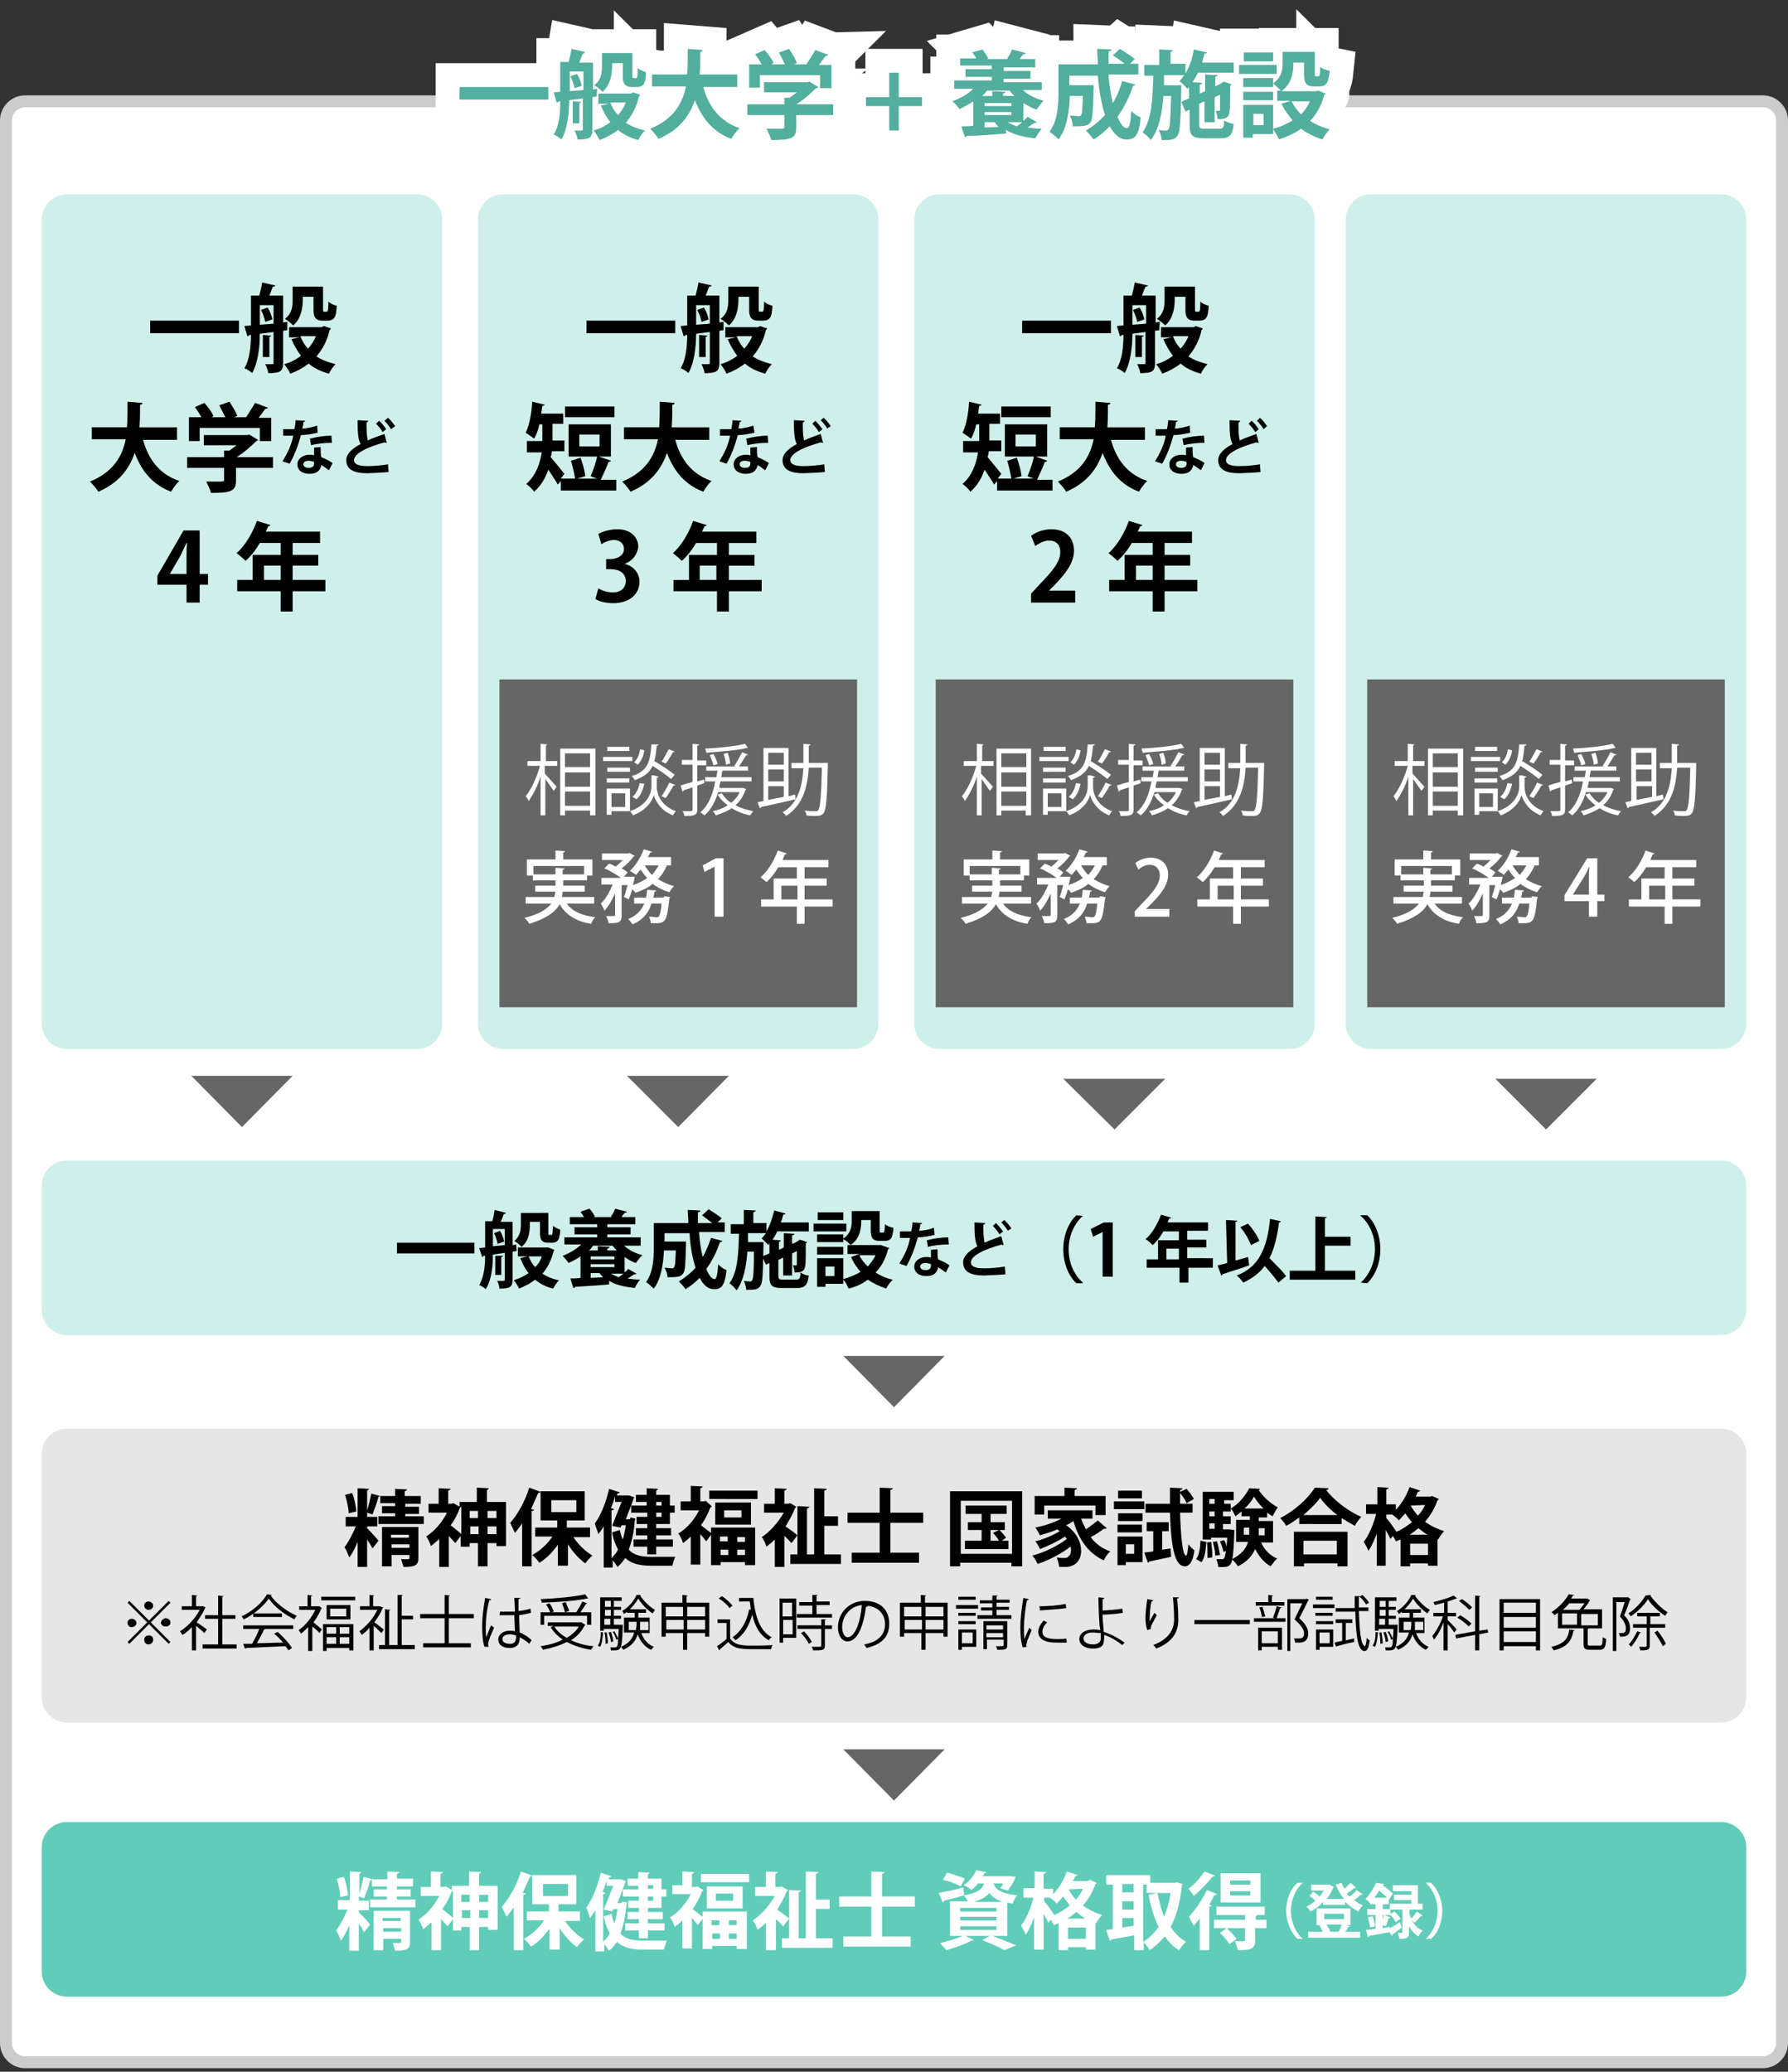 <?xml version="1.0" encoding="utf-8"?>
<!-- Generator: Adobe Illustrator 22.0.1, SVG Export Plug-In . SVG Version: 6.00 Build 0)  -->
<svg version="1.1" id="レイヤー_1" xmlns="http://www.w3.org/2000/svg" xmlns:xlink="http://www.w3.org/1999/xlink" x="0px"
	 y="0px" viewBox="0 0 300 347.6" style="enable-background:new 0 0 300 347.6;" xml:space="preserve">
<rect x="0" y="0" width="300" height="347.6" fill="#333333" stroke="none"/>
<style type="text/css">
	.st0{fill:#FFFFFF;}
	.st1{fill:#CCCCCC;}
	.st2{fill:#CFF0EA;}
	.st3{fill:#FFFFFF;stroke:#808080;stroke-width:2;stroke-miterlimit:10;}
	.st4{fill:#60CDB8;}
	.st5{fill:#666666;}
	.st6{fill:#E6E6E6;}
	.st7{fill:#52AE9D;}
	.st8{fill:none;stroke:#FFFFFF;stroke-width:8;}
	.st9{fill:none;stroke:#FCEE21;stroke-width:10;stroke-miterlimit:10;}
</style>
<g>
	<path class="st0" d="M4.2,346c-1.8,0-3.2-1.4-3.2-3.2V20.2C1,18.4,2.4,17,4.2,17h291.6c1.8,0,3.2,1.4,3.2,3.2v322.6
		c0,1.8-1.4,3.2-3.2,3.2H4.2z"/>
	<path class="st1" d="M295.8,18c1.2,0,2.2,1,2.2,2.2v322.6c0,1.2-1,2.2-2.2,2.2H4.2C3,345,2,344,2,342.8V20.2C2,19,3,18,4.2,18
		H295.8 M295.8,16H4.2C1.9,16,0,17.9,0,20.2v322.6c0,2.3,1.9,4.2,4.2,4.2h291.6c2.3,0,4.2-1.9,4.2-4.2V20.2
		C300,17.9,298.1,16,295.8,16L295.8,16z"/>
</g>
<g>
	<path class="st2" d="M143.2,176H84.4c-2.3,0-4.2-1.9-4.2-4.2V36.8c0-2.3,1.9-4.2,4.2-4.2h58.8c2.3,0,4.2,1.9,4.2,4.2v134.9
		C147.4,174.1,145.5,176,143.2,176z"/>
</g>
<g>
	<path class="st2" d="M216.4,176h-58.8c-2.3,0-4.2-1.9-4.2-4.2V36.8c0-2.3,1.9-4.2,4.2-4.2h58.8c2.3,0,4.2,1.9,4.2,4.2v134.9
		C220.6,174.1,218.7,176,216.4,176z"/>
</g>
<g>
	<path class="st2" d="M70,176H11.2c-2.3,0-4.2-1.9-4.2-4.2V36.8c0-2.3,1.9-4.2,4.2-4.2H70c2.3,0,4.2,1.9,4.2,4.2v134.9
		C74.2,174.1,72.3,176,70,176z"/>
</g>
<g>
	<path class="st4" d="M288.8,335H11.2c-2.3,0-4.2-1.9-4.2-4.2v-20.9c0-2.3,1.9-4.2,4.2-4.2h277.6c2.3,0,4.2,1.9,4.2,4.2v20.9
		C293,333.1,291.1,335,288.8,335z"/>
</g>
<polygon class="st5" points="150,302.1 141.5,293.5 158.5,293.5 "/>
<polygon class="st5" points="150,236.1 141.5,227.5 158.5,227.5 "/>
<g>
	<path class="st2" d="M288.8,176H230c-2.3,0-4.2-1.9-4.2-4.2V36.8c0-2.3,1.9-4.2,4.2-4.2h58.8c2.3,0,4.2,1.9,4.2,4.2v134.9
		C293,174.1,291.1,176,288.8,176z"/>
</g>
<rect x="83.8" y="114" class="st5" width="60" height="55"/>
<rect x="157" y="114" class="st5" width="60" height="55"/>
<g>
	<path class="st6" d="M288.8,289H11.2c-2.3,0-4.2-1.9-4.2-4.2v-40.9c0-2.3,1.9-4.2,4.2-4.2h277.6c2.3,0,4.2,1.9,4.2,4.2v40.9
		C293,287.1,291.1,289,288.8,289z"/>
</g>
<g>
	<path d="M25.2,53.8h14.9v2.1H25.2V53.8z"/>
	<path d="M48.2,55.4l-0.7,0.1v5.4c0,1.5-0.6,1.7-2.5,1.7c0-0.4-0.3-1.1-0.5-1.5c0.5,0,1.1,0,1.2,0c0.2,0,0.2-0.1,0.2-0.3v-5.1
		L43.6,56c0,2.1-0.3,4.9-1.3,6.6c-0.3-0.3-0.9-0.7-1.3-0.8c0.9-1.5,1.1-3.7,1.1-5.6l-0.3,0c0,0.1-0.1,0.2-0.3,0.2L41,54.7l1.1-0.1
		v-5h1.4c0.2-0.7,0.4-1.6,0.5-2.2l2.2,0.5c0,0.1-0.2,0.2-0.4,0.2c-0.2,0.4-0.4,1-0.6,1.5h2.3v4.5l0.7-0.1L48.2,55.4z M43.6,51.2v3.3
		c0.7-0.1,1.5-0.1,2.3-0.2v-3.1H43.6z M44.5,54c-0.1-0.6-0.4-1.4-0.7-2l1.1-0.4c0.4,0.6,0.7,1.4,0.8,2L44.5,54z M45.5,56.3
		c0,0.1-0.1,0.2-0.3,0.2v3.4h-1.1v-3.7L45.5,56.3z M54.3,54.7l1.2,0.4c0,0.1-0.1,0.2-0.2,0.3c-0.4,1.8-1.2,3.2-2.2,4.4
		c0.9,0.6,2,1,3.2,1.3c-0.4,0.4-0.9,1.1-1.1,1.6c-1.4-0.4-2.5-0.9-3.4-1.7c-0.9,0.7-2,1.3-3.1,1.7c-0.2-0.5-0.7-1.2-1-1.6
		c1.1-0.3,2-0.8,2.8-1.4c-0.6-0.8-1.2-1.8-1.6-2.8l1.4-0.3h-1.8v-1.7H54L54.3,54.7z M50.8,49.7v0.6c0,1.4-0.3,3.2-1.6,4.3
		c-0.3-0.3-1-0.9-1.4-1.1c1.2-0.9,1.3-2.1,1.3-3.2v-2.2h5.1v3.6c0,0.5,0,0.6,0.2,0.6c0.4,0,0.4,0,0.5,0c0.1-0.1,0.2-0.3,0.2-1.7
		c0.3,0.3,0.9,0.6,1.4,0.7c-0.1,1.6-0.2,2.5-1.6,2.5h-0.8c-1.5,0-1.5-1.1-1.5-2v-2H50.8z M50.4,56.4c0.3,0.8,0.7,1.5,1.3,2.1
		c0.5-0.6,1-1.3,1.3-2.1H50.4z"/>
	<path d="M29.8,73.8H24c0.9,3.3,2.8,5.8,6.1,6.9c-0.5,0.4-1.1,1.3-1.4,1.8c-3.1-1.2-4.9-3.4-6.1-6.5c-0.9,2.6-2.6,5-6.1,6.5
		c-0.3-0.5-0.9-1.2-1.4-1.7c3.9-1.6,5.4-4.2,6-7.1h-5.7v-2h5.9c0.1-1.4,0.1-2.9,0.1-4.3l2.5,0.2c0,0.2-0.2,0.3-0.4,0.3
		c0,1.2,0,2.5-0.1,3.8h6.3V73.8z"/>
	<path d="M45.8,76.7v1.8h-6.2v2.1c0,1.8-0.8,2.1-4.2,2.1c-0.1-0.5-0.5-1.3-0.8-1.9c0.7,0,1.4,0,1.9,0c1,0,1.1,0,1.1-0.3v-2h-6.2
		v-1.8h6.2v-1.1l0.9,0c0.4-0.3,0.8-0.6,1.2-0.9h-5.5V73h7.3l0.3-0.1l1.5,0.9C43.3,73.9,43.1,74,43,74c-0.8,0.8-2,1.9-3.3,2.7H45.8z
		 M33.5,71.8V74h-1.8V70h2.1c-0.3-0.5-0.7-1.2-1.1-1.7l1.6-0.7c0.6,0.7,1.3,1.6,1.5,2.2L35.5,70h2.3c-0.3-0.6-0.7-1.4-1-2l1.7-0.6
		c0.5,0.8,1.1,1.7,1.3,2.4L39.2,70h2.1c0.5-0.8,1.1-1.7,1.5-2.4c2.1,0.8,2.2,0.8,2.2,0.8c-0.1,0.1-0.3,0.2-0.5,0.2
		c-0.3,0.4-0.7,1-1.1,1.5h2.1V74h-1.9v-2.2H33.5z"/>
	<path d="M51.2,70.6c0,0.1-0.1,0.2-0.3,0.2c0,0.4-0.1,0.8-0.2,1.1c0.7,0,1.7-0.2,2.5-0.5l0.1,1.2c-0.9,0.2-1.9,0.4-2.8,0.4
		c-0.5,1.8-1.1,3.4-1.9,4.8l-1.2-0.4c0.8-1.3,1.5-2.7,1.8-4.3h-1.7V72h1.1c0.3,0,0.6,0,0.8,0c0.1-0.5,0.2-1,0.2-1.5L51.2,70.6z
		 M53.8,75c0,0.6,0,1.2,0.1,1.7c0.5,0.2,1.4,0.6,1.9,1l-0.6,1.2c-0.4-0.3-1-0.7-1.3-0.9c0,0.2,0,0.3-0.1,0.4
		c-0.2,0.6-0.7,1.1-1.9,1.1c-0.9,0-2-0.4-2-1.6c0-1,1-1.6,2-1.6c0.3,0,0.5,0,0.8,0.1c0-0.5,0-1,0-1.3L53.8,75z M52.7,77.5
		c-0.3-0.1-0.6-0.2-0.9-0.2c-0.5,0-0.9,0.2-0.9,0.6c0,0.4,0.4,0.6,0.9,0.6c0.5,0,0.9-0.2,0.9-0.7V77.5z M55.7,74.3
		c-1.1,0-2.4,0.1-3.5,0.4L52,73.6c1.1-0.3,2.5-0.5,3.6-0.5L55.7,74.3z"/>
	<path d="M64.9,74.3C64.9,74.3,64.8,74.3,64.9,74.3c-0.2,0-0.3,0-0.3-0.1c-3,0.8-5.2,1.9-5.2,3c0,0.7,0.8,1,2.2,1
		c0.9,0,2.5-0.1,3.5-0.3l0.1,1.3c-1.1,0.1-3.1,0.2-3.6,0.2c-2,0-3.5-0.5-3.5-2.2c0-1,0.9-1.9,2.4-2.7c-0.4-0.7-0.5-1.8-0.5-4
		l1.8,0.1c0,0.1-0.1,0.2-0.3,0.3c0,0.3,0,0.6,0,0.8c0,1,0.1,1.7,0.2,2.2c0.8-0.4,1.8-0.7,2.8-1.1L64.9,74.3z M63.6,70.6
		c0.5,0.4,0.9,1,1.2,1.4l-0.6,0.5c-0.2-0.4-0.7-1-1.1-1.4L63.6,70.6z M65.1,70.1c0.5,0.4,0.9,1,1.2,1.4L65.6,72
		c-0.2-0.4-0.7-1-1.1-1.4L65.1,70.1z"/>
	<path d="M33.5,101.1h-2.2v-3h-4.9v-1.5l4.4-7.6h2.7v7.3h1.4v1.8h-1.4V101.1z M28.5,96.3h2.8v-3c0-0.7,0-1.5,0.1-2.2h-0.1
		c-0.4,0.8-0.7,1.4-1,2.1L28.5,96.3L28.5,96.3z"/>
	<path d="M54.6,97.3v1.9h-5.5v3.4h-2v-3.4h-7.3v-1.9h2.6v-4.2h4.7v-2h-3.5c-0.7,1.2-1.5,2.2-2.4,3c-0.4-0.4-1.1-1-1.5-1.3
		c1.4-1.2,2.7-3.4,3.4-5.4l2.3,0.7c-0.1,0.1-0.2,0.2-0.4,0.2c-0.1,0.3-0.3,0.6-0.4,0.9h9.1v1.9h-4.6v2h4.3v1.8h-4.3v2.4H54.6z
		 M44.3,97.3h2.8v-2.4h-2.8V97.3z"/>
</g>
<g>
	<path d="M98.4,53.8h14.9v2.1H98.4V53.8z"/>
	<path d="M121.4,55.4l-0.7,0.1v5.4c0,1.5-0.6,1.7-2.5,1.7c0-0.4-0.3-1.1-0.5-1.5c0.5,0,1.1,0,1.2,0c0.2,0,0.2-0.1,0.2-0.3v-5.1
		l-2.3,0.3c0,2.1-0.3,4.9-1.3,6.6c-0.3-0.3-0.9-0.7-1.3-0.8c0.9-1.5,1.1-3.7,1.1-5.6l-0.3,0c0,0.1-0.1,0.2-0.3,0.2l-0.5-1.7l1.1-0.1
		v-5h1.4c0.2-0.7,0.4-1.6,0.5-2.2l2.2,0.5c0,0.1-0.2,0.2-0.4,0.2c-0.2,0.4-0.4,1-0.6,1.5h2.3v4.5l0.7-0.1L121.4,55.4z M116.8,51.2
		v3.3c0.7-0.1,1.5-0.1,2.3-0.2v-3.1H116.8z M117.7,54c-0.1-0.6-0.4-1.4-0.7-2l1.1-0.4c0.4,0.6,0.7,1.4,0.8,2L117.7,54z M118.7,56.3
		c0,0.1-0.1,0.2-0.3,0.2v3.4h-1.1v-3.7L118.7,56.3z M127.5,54.7l1.2,0.4c0,0.1-0.1,0.2-0.2,0.3c-0.4,1.8-1.2,3.2-2.2,4.4
		c0.9,0.6,2,1,3.2,1.3c-0.4,0.4-0.9,1.1-1.1,1.6c-1.4-0.4-2.5-0.9-3.4-1.7c-0.9,0.7-2,1.3-3.1,1.7c-0.2-0.5-0.7-1.2-1-1.6
		c1.1-0.3,2-0.8,2.8-1.4c-0.6-0.8-1.2-1.8-1.6-2.8l1.4-0.3h-1.8v-1.7h5.5L127.5,54.7z M123.9,49.7v0.6c0,1.4-0.3,3.2-1.6,4.3
		c-0.3-0.3-1-0.9-1.4-1.1c1.2-0.9,1.3-2.1,1.3-3.2v-2.2h5.1v3.6c0,0.5,0,0.6,0.2,0.6c0.4,0,0.4,0,0.5,0c0.1-0.1,0.2-0.3,0.2-1.7
		c0.3,0.3,0.9,0.6,1.4,0.7c-0.1,1.6-0.2,2.5-1.6,2.5h-0.8c-1.5,0-1.5-1.1-1.5-2v-2H123.9z M123.6,56.4c0.3,0.8,0.7,1.5,1.3,2.1
		c0.5-0.6,1-1.3,1.3-2.1H123.6z"/>
	<path d="M102.5,77.3c0,0.1-0.2,0.2-0.4,0.2c-0.3,0.9-0.9,2.1-1.3,3h2.6v1.8h-9.3v-1.6l-0.5,0.6c-0.4-0.7-1-1.6-1.6-2.5
		c-0.5,1.4-1.2,2.7-2.4,3.7c-0.2-0.4-1-1.1-1.3-1.3c1.7-1.5,2.3-3.5,2.6-5.3h-2.5V74H91c0-0.3,0-0.5,0-0.7v-2.1h-0.5
		c-0.2,0.9-0.5,1.8-0.9,2.4c-0.3-0.3-1-0.7-1.4-1c0.6-1.2,1-3.2,1.1-5.2l2.1,0.5c0,0.1-0.2,0.2-0.4,0.2c-0.1,0.4-0.1,0.9-0.2,1.3
		h3.7v1.7h-1.8v2.1c0,0.2,0,0.5,0,0.7h2v1.8h-2.1c0,0.3-0.1,0.7-0.2,1c0.6,0.7,2,2.4,2.3,2.8l-0.6,0.8h6.1c-0.4-0.1-0.8-0.3-1.1-0.4
		c0.4-0.9,0.9-2.3,1.1-3.4L102.5,77.3z M103.1,68.2v1.8h-8.3v-1.8H103.1z M102.5,71.2v5.4h-7.1v-5.4H102.5z M97.4,76.8
		c0.4,1,0.7,2.2,0.8,3.1l-1.7,0.5c-0.1-0.8-0.4-2.1-0.7-3.1L97.4,76.8z M100.6,74.9v-2h-3.4v2H100.6z"/>
	<path d="M119,73.8h-5.7c0.9,3.3,2.8,5.8,6.1,6.9c-0.5,0.4-1.1,1.3-1.4,1.8c-3.1-1.2-4.9-3.4-6.1-6.5c-0.9,2.6-2.6,5-6.1,6.5
		c-0.3-0.5-0.9-1.2-1.4-1.7c3.9-1.6,5.4-4.2,6-7.1h-5.7v-2h5.9c0.1-1.4,0.1-2.9,0.1-4.3l2.5,0.2c0,0.2-0.2,0.3-0.4,0.3
		c0,1.2,0,2.5-0.1,3.8h6.3V73.8z"/>
	<path d="M124.4,70.6c0,0.1-0.1,0.2-0.3,0.2c0,0.4-0.2,0.8-0.2,1.1c0.7,0,1.7-0.2,2.5-0.5l0.2,1.2c-0.9,0.2-1.9,0.4-2.8,0.4
		c-0.5,1.8-1.1,3.4-1.9,4.8l-1.2-0.4c0.8-1.3,1.5-2.7,1.8-4.3h-1.7V72h1.1c0.3,0,0.6,0,0.8,0c0.1-0.5,0.2-1,0.2-1.5L124.4,70.6z
		 M127,75c0,0.6,0,1.2,0.1,1.7c0.5,0.2,1.4,0.6,1.9,1l-0.6,1.2c-0.4-0.3-1-0.7-1.3-0.9c0,0.2,0,0.3-0.1,0.4
		c-0.2,0.6-0.7,1.1-1.9,1.1c-0.9,0-2-0.4-2-1.6c0-1,1-1.6,2-1.6c0.3,0,0.5,0,0.8,0.1c0-0.5,0-1,0-1.3L127,75z M125.9,77.5
		c-0.3-0.1-0.6-0.2-0.9-0.2c-0.5,0-0.9,0.2-0.9,0.6c0,0.4,0.4,0.6,0.9,0.6c0.5,0,0.9-0.2,0.9-0.7V77.5z M128.9,74.3
		c-1.1,0-2.4,0.1-3.5,0.4l-0.2-1.1c1.1-0.3,2.5-0.5,3.6-0.5L128.9,74.3z"/>
	<path d="M138.1,74.3c0,0-0.1,0-0.1,0c-0.1,0-0.2,0-0.2-0.1c-3,0.8-5.2,1.9-5.2,3c0,0.7,0.8,1,2.2,1c0.9,0,2.5-0.1,3.5-0.3l0.1,1.3
		c-1.1,0.1-3.1,0.2-3.6,0.2c-2,0-3.5-0.5-3.5-2.2c0-1,0.9-1.9,2.4-2.7c-0.4-0.7-0.5-1.8-0.5-4l1.8,0.1c0,0.1-0.1,0.2-0.3,0.3
		c0,0.3,0,0.6,0,0.8c0,1,0.1,1.7,0.2,2.2c0.8-0.4,1.8-0.7,2.8-1.1L138.1,74.3z M136.8,70.6c0.4,0.4,0.9,1,1.2,1.4l-0.6,0.5
		c-0.2-0.4-0.7-1-1.1-1.4L136.8,70.6z M138.2,70.1c0.5,0.4,0.9,1,1.2,1.4l-0.6,0.4c-0.2-0.4-0.7-1-1.1-1.4L138.2,70.1z"/>
	<path d="M104.8,94.6c1.3,0.3,2.5,1.4,2.5,3c0,2-1.6,3.6-4.4,3.6c-1.3,0-2.4-0.3-3-0.7l0.5-1.8c0.4,0.3,1.4,0.7,2.4,0.7
		c1.5,0,2.2-0.9,2.2-1.9c0-1.4-1.2-2-2.5-2h-0.8v-1.7h0.8c0.9,0,2.2-0.5,2.2-1.7c0-0.8-0.6-1.5-1.7-1.5c-0.8,0-1.6,0.4-2.1,0.7
		l-0.5-1.7c0.6-0.4,1.9-0.8,3.2-0.8c2.3,0,3.5,1.4,3.5,3C106.9,93,106.2,94.1,104.8,94.6L104.8,94.6z"/>
	<path d="M127.8,97.3v1.9h-5.5v3.4h-2v-3.4H113v-1.9h2.6v-4.2h4.7v-2h-3.5c-0.7,1.2-1.5,2.2-2.4,3c-0.4-0.4-1.1-1-1.5-1.3
		c1.4-1.2,2.7-3.4,3.4-5.4l2.3,0.7c-0.1,0.1-0.2,0.2-0.4,0.2c-0.1,0.3-0.3,0.6-0.4,0.9h9.1v1.9h-4.6v2h4.3v1.8h-4.3v2.4H127.8z
		 M117.4,97.3h2.8v-2.4h-2.8V97.3z"/>
</g>
<g>
	<path d="M68,254.4h3.1v1.3h-7.6v-1.3h2.8v-0.5h-2.2v-1.2h2.2v-0.5h-2.5V251c-0.1,0-0.1,0.1-0.3,0.1c-0.2,0.9-0.7,2.2-1,3
		c-0.3-0.1-0.6-0.2-0.9-0.3v0.7h1.7v1.6h-1.7v0.3c0.5,0.5,1.7,1.8,1.9,2.1l-1,1.3c-0.2-0.4-0.5-0.9-0.9-1.5v4.6H60v-4.2
		c-0.4,1-0.9,2-1.4,2.6c-0.2-0.5-0.5-1.3-0.8-1.7c0.7-0.9,1.4-2.3,1.9-3.5H58v-1.6h2v-4.8l1.9,0.1c0,0.1-0.1,0.2-0.3,0.3v3.3
		c0.3-0.8,0.5-2,0.7-2.8l1.5,0.4v0h2.5v-1.2l2,0.1c0,0.1-0.1,0.2-0.4,0.3v0.8h2.7v1.3H68v0.5h2.3v1.2H68V254.4z M59.1,250.5
		c0.4,1,0.6,2.3,0.7,3.1l-1.3,0.3c0-0.8-0.3-2.1-0.6-3.1L59.1,250.5z M70.2,256.2v5.2c0,1.2-0.5,1.5-2.5,1.5
		c-0.1-0.4-0.3-0.9-0.4-1.3c0.3,0,0.6,0,0.8,0c0.5,0,0.6,0,0.6-0.2v-0.5h-3v1.9h-1.6v-6.6H70.2z M68.6,257.5h-3v0.5h3V257.5z
		 M65.7,259.7h3v-0.6h-3V259.7z"/>
	<path d="M81.8,252h3.1v7.4h-1.6v-0.5h-1.5v3.9h-1.6v-3.9h-1.4v0.6h-1.5v-1.8l-0.9,1.2c-0.3-0.3-0.7-0.8-1.1-1.2v5.2h-1.6v-4.7
		c-0.4,0.4-0.9,0.8-1.4,1.2c-0.1-0.4-0.5-1.3-0.8-1.6c1.4-0.9,2.7-2.4,3.5-4h-3.1v-1.5h1.7v-2.6l2,0.1c0,0.1-0.1,0.2-0.4,0.3v2.2
		h0.6l0.3-0.1l1,0.6V252h2.9v-2.4l2,0.1c0,0.1-0.1,0.2-0.3,0.3V252z M77.4,252.8c0,0.1-0.1,0.1-0.2,0.1c-0.4,1.1-0.9,2.1-1.6,3
		c0.5,0.4,1.4,1.1,1.8,1.5V252.8z M80.2,253.5h-1.4v1.2h1.4V253.5z M78.9,257.4h1.4v-1.3h-1.4V257.4z M83.3,253.5h-1.5v1.2h1.5
		V253.5z M81.8,257.4h1.5v-1.3h-1.5V257.4z"/>
	<path d="M90.7,250.3c-0.1,0.1-0.2,0.2-0.4,0.2c-0.4,0.9-0.8,1.8-1.2,2.7l0.5,0.1c0,0.1-0.1,0.2-0.4,0.2v9.3h-1.6v-7.2
		c-0.4,0.6-0.8,1.1-1.2,1.6c-0.2-0.4-0.6-1.3-0.8-1.7c1.2-1.3,2.5-3.6,3.2-5.9L90.7,250.3z M99,257.9h-2.8c0.8,1.2,2,2.4,3.2,3.1
		c-0.4,0.3-0.9,0.9-1.2,1.3c-1-0.7-2.1-1.9-2.9-3.2v3.6h-1.7v-3.5c-0.9,1.2-1.9,2.3-3.1,3c-0.3-0.4-0.8-1-1.2-1.3
		c1.3-0.7,2.5-1.8,3.4-3.1h-2.9v-1.5h3.7v-1.2h-2.8v-4.9h7.4v4.9h-3v1.2H99V257.9z M92.5,251.7v2h4.2v-2H92.5z"/>
	<path d="M105.8,254.6l0.8,0.2c0,0.1,0,0.2-0.1,0.3c-0.1,1.9-0.5,3.5-1,4.9c0.9,1,2.2,1.2,3.8,1.2c0.6,0,3.2,0,4,0
		c-0.2,0.4-0.4,1.1-0.5,1.5h-3.5c-1.9,0-3.3-0.3-4.4-1.3c-0.4,0.6-0.8,1.1-1.3,1.5c-0.2-0.3-0.5-0.8-0.8-1.1v1.2h-1.5v-6.9
		c-0.3,0.5-0.6,0.9-0.9,1.3c-0.1-0.4-0.5-1.4-0.6-1.8c1-1.3,1.9-3.6,2.4-5.8l1.8,0.6c-0.1,0.1-0.2,0.2-0.4,0.2l-0.1,0.3h1.7l0.3,0
		l0.9,0.3c0,0-0.5,1.4-1.4,3.7h0.7L105.8,254.6z M103,253.2c0,0.1-0.1,0.2-0.4,0.2v8c0.4-0.4,0.8-0.8,1.1-1.4
		c-0.4-0.8-0.8-1.7-1-2.9l1.3-0.4c0.1,0.6,0.3,1.2,0.5,1.6c0.2-0.7,0.4-1.6,0.5-2.4h-0.7l-0.2,0.4l-1.4-0.3c0.5-1.2,1.1-2.8,1.6-4
		h-1.1v-0.9c-0.2,0.6-0.4,1.3-0.7,1.9L103,253.2z M108.5,252.6V252h-1.8v-1.2h1.8v-1.1l1.9,0.1c0,0.1-0.1,0.2-0.3,0.3v0.7h2.3v1.8
		h0.8v1.2h-0.8v1.9h-2.3v0.7h2.5v1.2h-2.5v0.7h2.8v1.2h-2.8v1.3h-1.5v-1.3h-2.3v-1.2h2.3v-0.7h-1.9v-1.2h1.9v-0.7h-1.8v-1.2h1.8
		v-0.7h-2.7v-1.2H108.5z M111,252h-0.9v0.6h0.9V252z M111,254.5v-0.7h-0.9v0.7H111z"/>
	<path d="M119.4,252.7c0,0.1-0.1,0.2-0.2,0.2c-0.4,1-0.9,2.1-1.6,3c0.5,0.4,1.3,1,1.7,1.3v-0.9h7.4v6.3H125v-0.5h-4.1v0.5h-1.6v-5.1
		l-0.8,1.1c-0.3-0.3-0.6-0.8-1-1.2v5.1h-1.6v-4.7c-0.4,0.4-0.9,0.8-1.3,1.1c-0.1-0.4-0.5-1.3-0.8-1.6c1.4-0.8,2.7-2.3,3.5-3.9h-3.1
		v-1.5h1.7v-2.6l2,0.1c0,0.1-0.1,0.2-0.4,0.3v2.2h0.6l0.3-0.1L119.4,252.7z M119,250.1h8.1v1.4H119V250.1z M120,252.1h6v3.7h-6
		V252.1z M122.1,257.8h-1.3v0.8h1.3V257.8z M120.9,260.9h1.3V260h-1.3V260.9z M124.4,254.6v-1.2h-2.9v1.2H124.4z M125,258.7v-0.8
		h-1.3v0.8H125z M123.7,260.9h1.3V260h-1.3V260.9z"/>
	<path d="M133.6,252.8c0,0.1-0.1,0.2-0.2,0.2c-0.4,1.1-1,2.1-1.6,3.1c0.6,0.4,1.7,1.2,2,1.5l-1,1.3c-0.3-0.3-0.7-0.8-1.2-1.2v5.2
		H130v-4.6c-0.5,0.5-1,0.9-1.4,1.2c-0.1-0.4-0.5-1.3-0.8-1.6c1.4-0.9,2.8-2.5,3.7-4.1h-3.3v-1.5h1.8v-2.6l2,0.1
		c0,0.1-0.1,0.2-0.4,0.3v2.2h0.7l0.3-0.1L133.6,252.8z M138.5,260.8h2.6v1.6h-8.5v-1.6h1.2v-8.1l2,0.1c0,0.1-0.1,0.2-0.4,0.3v7.7
		h1.2v-11.1l2.1,0.1c0,0.2-0.1,0.2-0.4,0.3v4.3h2.3v1.6h-2.3V260.8z"/>
	<path d="M154.9,255.5h-5.5v5h4.8v1.7h-11.3v-1.7h4.7v-5h-5.4v-1.7h5.4v-4.2l2.2,0.1c0,0.1-0.1,0.2-0.4,0.3v3.8h5.5V255.5z"/>
	<path d="M159.5,250.2h12v12.6h-1.8v-0.6h-8.6v0.6h-1.7V250.2z M161.2,260.7h8.6v-8.9h-8.6V260.7z M168.1,258.5h1.1v1.4h-7.3v-1.4
		h2.8v-1.8h-2.3v-1.3h2.3v-1.4H162v-1.4h6.9v1.4h-2.7v1.4h2.4v1.3h-0.9c0.4,0.4,0.9,1,1.1,1.3L168.1,258.5z M166.2,256.7v1.8h1.4
		c-0.2-0.4-0.6-0.9-1-1.3l1-0.5H166.2z"/>
	<path d="M181.4,254.8c0.2,0.6,0.5,1.2,0.8,1.8c0.7-0.5,1.5-1.1,2-1.5l1.5,1.3c-0.1,0.1-0.2,0.1-0.3,0.1c0,0-0.1,0-0.2,0
		c-0.5,0.4-1.4,1-2.2,1.4c0.8,1.1,1.9,1.9,3.3,2.4c-0.4,0.3-0.9,1-1.1,1.5c-2.6-1.2-4.2-3.5-5.1-6.6c-0.4,0.3-0.8,0.5-1.2,0.7
		c1.8,1.3,2.5,2.9,2.5,4.3c0,1.6-1,2.7-2.6,2.7c-0.3,0-0.7,0-1.1,0c0-0.4-0.2-1.1-0.4-1.6c0.5,0.1,0.9,0.1,1.2,0.1
		c0.3,0,0.6,0,0.8-0.3c0.3-0.2,0.4-0.6,0.4-1.1c0-0.2,0-0.4-0.1-0.5c-1.5,1.2-3.7,2.3-5.5,2.9c-0.2-0.4-0.5-1-0.9-1.4
		c2-0.5,4.4-1.7,5.8-2.8c-0.1-0.1-0.2-0.3-0.3-0.4c-1.2,0.8-2.9,1.6-4.2,2.1c-0.2-0.4-0.5-1-0.8-1.3c1.3-0.3,3-1,4.1-1.7
		c-0.1-0.1-0.3-0.2-0.4-0.3c-0.9,0.4-1.9,0.7-2.9,1c-0.2-0.3-0.5-1-0.8-1.3c1.5-0.3,3.1-0.8,4.4-1.5h-2.3v-1.4h7.5v1.4H181.4z
		 M175.2,252.5v1.6h-1.6V251h5v-1.4l2.1,0.1c0,0.1-0.1,0.2-0.4,0.3v1h5.2v3.2h-1.7v-1.6H175.2z"/>
	<path d="M192,251.9v1.3h-5.1v-1.3H192z M191.7,257.8v4.3h-2.8v0.5h-1.4v-4.8H191.7z M191.7,253.9v1.3h-4.1v-1.3H191.7z
		 M187.5,257.1v-1.3h4.1v1.3H187.5z M191.6,250.1v1.3h-4v-1.3H191.6z M190.3,259.1h-1.4v1.6h1.4V259.1z M195.1,260l1.3-0.2l0.1,1.4
		c-1.4,0.3-2.8,0.6-3.7,0.8c0,0.1-0.1,0.2-0.2,0.2l-0.6-1.7c0.4-0.1,1-0.1,1.5-0.2v-3.4h-1.1v-1.5h3.7v1.5h-1.1V260z M200,253.8H198
		c0.1,3.6,0.4,7.2,1,7.2c0.2,0,0.3-0.9,0.4-1.9c0.3,0.4,0.7,0.8,1,1c-0.2,1.8-0.8,2.7-1.6,2.7c-1.6,0-2.3-2.8-2.5-9h-4.1v-1.5h4.1
		c0-0.9,0-1.8,0-2.7l2.1,0.1c0,0.2-0.1,0.2-0.4,0.3v0.3l1.1-0.5c0.4,0.5,1,1.2,1.2,1.7l-1.2,0.7c-0.2-0.5-0.6-1.1-1.1-1.7v1.8h2.1
		V253.8z"/>
	<path d="M202.4,258.7c-0.1,1.3-0.2,2.6-0.8,3.4l-0.9-0.5c0.5-0.7,0.7-1.9,0.7-3.1L202.4,258.7z M205.2,252.3h1.3v1.3h-1.3v0.8h1.3
		v1.3h-1.3v0.9h0.8l0.3,0l0.8,0.1c0,0.1,0,0.3,0,0.4c-0.1,3.5-0.3,4.8-0.6,5.3c-0.3,0.4-0.6,0.6-2.1,0.5c0-0.4-0.2-1-0.3-1.3
		c0.4,0,0.7,0,0.9,0c0.2,0,0.3,0,0.4-0.2c0.1-0.1,0.2-0.5,0.3-1.2l-0.4,0.2c-0.1-0.5-0.4-1.3-0.6-1.8l0.7-0.2
		c0.2,0.3,0.3,0.7,0.4,1.1h0c0-0.4,0.1-0.9,0.1-1.5h-2.7v0.3h-1.4v-8h5.2v1.4h-1.6V252.3z M202.6,261.4c0-0.2,0-0.4,0-0.6
		c0-0.6,0-1.4-0.1-2l0.7-0.1c0.1,0.6,0.2,1.4,0.2,2.1c0,0.2,0,0.4,0,0.5L202.6,261.4z M203.8,251.5h-0.9v0.8h0.9V251.5z
		 M203.8,254.4v-0.8h-0.9v0.8H203.8z M203.8,256.5v-0.9h-0.9v0.9H203.8z M203.9,261c0-0.6-0.2-1.6-0.4-2.3l0.7-0.1
		c0.2,0.7,0.4,1.7,0.5,2.3L203.9,261z M213.6,258.8h-2c0.5,1.2,1.5,2.2,2.7,2.7c-0.4,0.3-0.8,0.9-1.1,1.3c-1.1-0.6-2-1.7-2.6-2.9
		c-0.5,1.1-1.3,2.1-2.9,2.9c-0.2-0.4-0.7-0.9-1-1.2c1.6-0.8,2.4-1.8,2.7-2.9h-2v-3.7h2.3v-0.6h-1.4v-0.8c-0.3,0.3-0.7,0.5-1,0.8
		c-0.2-0.4-0.5-1-0.8-1.3c1.3-0.7,2.5-2.2,3.1-3.4l1.8,0.1c0,0.1-0.1,0.2-0.2,0.2c0.7,1.1,2,2.3,3.2,2.9c-0.3,0.4-0.6,1-0.9,1.5
		c-0.3-0.2-0.6-0.4-0.9-0.6v0.8h-1.4v0.6h2.4V258.8z M208.7,257.5h0.9c0-0.5,0-0.7,0-1.2h-0.9V257.5z M212,253.1
		c-0.6-0.6-1.2-1.3-1.6-2c-0.3,0.6-0.9,1.4-1.6,2H212z M212.2,256.4h-1c0,0.6,0,0.9,0,1.2h1V256.4z"/>
	<path d="M218,254.6c-0.7,0.5-1.4,1-2.2,1.4c-0.2-0.4-0.7-1-1-1.3c2.4-1.2,4.7-3.3,5.8-5.1l2.3,0.1c0,0.2-0.2,0.3-0.4,0.3
		c1.4,1.8,3.8,3.6,5.9,4.5c-0.4,0.4-0.8,1-1.1,1.5c-0.7-0.4-1.4-0.8-2.2-1.3v1H218V254.6z M217.1,262.8V257h9v5.8h-1.7v-0.5h-5.6
		v0.5H217.1z M224.4,254.2c-1.2-0.9-2.2-1.9-2.9-2.9c-0.6,0.9-1.7,1.9-2.8,2.9H224.4z M224.3,258.5h-5.6v2.3h5.6V258.5z"/>
	<path d="M240.3,251l1.1,0.5c0,0.1-0.1,0.2-0.2,0.2c-0.5,1.4-1.2,2.6-2.1,3.6c0.9,0.7,2,1.2,3.2,1.6c-0.3,0.3-0.8,1-1,1.4l-0.1-0.1
		v4.5h-1.6v-0.4h-3v0.5H235v-4.5c-0.3,0.1-0.5,0.2-0.8,0.3c-0.1-0.3-0.3-0.6-0.5-0.9l-0.4,0.5c-0.2-0.4-0.5-1-0.8-1.5v6H231v-5.4
		c-0.4,1.1-0.9,2.2-1.4,2.9c-0.2-0.5-0.5-1.1-0.8-1.5c0.9-1.1,1.7-3.1,2.1-4.7h-1.7v-1.6h1.9v-2.9l1.9,0.1c0,0.1-0.1,0.2-0.4,0.3
		v2.5h1.6v0.9c1-1,1.8-2.4,2.3-3.8l1.8,0.6c-0.1,0.1-0.2,0.2-0.4,0.2c-0.1,0.3-0.2,0.5-0.4,0.8h2.5L240.3,251z M232.6,254.1v0.6
		c0.4,0.4,1.4,1.8,1.7,2.3c1-0.4,1.8-1,2.6-1.6c-0.4-0.5-0.8-1-1.1-1.5c-0.4,0.4-0.7,0.8-1.1,1.2c-0.2-0.3-0.7-0.7-1.1-1H232.6z
		 M239.5,257.5c-0.5-0.3-1-0.7-1.5-1.1c-0.5,0.4-1,0.8-1.5,1.1H239.5z M236.6,260.9h3V259h-3V260.9z M236.7,252.6
		c0.3,0.6,0.7,1.1,1.2,1.7c0.5-0.5,0.9-1.1,1.2-1.8L236.7,252.6L236.7,252.6z"/>
	<path d="M21.7,268.6l3.3,3.3l3.3-3.3l0.3,0.3l-3.3,3.3l3.3,3.3l-0.3,0.3l-3.3-3.3l-3.3,3.3l-0.3-0.3l3.3-3.3l-3.3-3.3L21.7,268.6z
		 M22.1,273c-0.4,0-0.7-0.3-0.7-0.7s0.3-0.7,0.7-0.7c0.4,0,0.8,0.3,0.8,0.7C22.9,272.7,22.5,273,22.1,273z M24.2,269.4
		c0-0.4,0.3-0.7,0.7-0.7c0.4,0,0.8,0.3,0.8,0.7s-0.3,0.7-0.8,0.7C24.6,270.1,24.2,269.8,24.2,269.4z M25.7,275.1
		c0,0.4-0.3,0.8-0.8,0.8c-0.4,0-0.7-0.3-0.7-0.8c0-0.4,0.3-0.7,0.7-0.7C25.4,274.3,25.7,274.7,25.7,275.1z M27.8,271.5
		c0.4,0,0.8,0.3,0.8,0.7s-0.3,0.7-0.8,0.7s-0.8-0.3-0.8-0.7C27.1,271.8,27.5,271.5,27.8,271.5z"/>
	<path d="M34.5,269.7c0,0-0.1,0.1-0.1,0.1c-0.3,0.8-0.9,1.6-1.4,2.4c0.5,0.3,1.5,1,1.7,1.2l-0.4,0.6c-0.3-0.3-0.9-0.8-1.4-1.2v4.1
		h-0.7V273c-0.5,0.5-1,1-1.6,1.3c-0.1-0.2-0.3-0.5-0.4-0.6c1.3-0.8,2.6-2.2,3.3-3.6h-3v-0.6h1.7v-1.9l0.9,0.1c0,0.1-0.1,0.1-0.2,0.1
		v1.7h1.1l0.1,0L34.5,269.7z M37.3,275.9h2.4v0.7H34v-0.7h2.6v-4.3h-2.2v-0.6h2.2v-3.3l0.9,0.1c0,0.1-0.1,0.1-0.2,0.1v3.1h2.2v0.6
		h-2.2V275.9z"/>
	<path d="M45.6,267.6c0,0.1-0.1,0.1-0.2,0.1c1,1.4,2.8,2.7,4.4,3.4c-0.2,0.2-0.3,0.4-0.4,0.6c-1.6-0.8-3.4-2.1-4.3-3.5
		c-0.8,1.2-2.5,2.7-4.2,3.5c-0.1-0.1-0.2-0.4-0.4-0.5c1.8-0.8,3.5-2.3,4.3-3.7L45.6,267.6z M40.8,273.3v-0.6h8.4v0.6h-4.8l0.1,0
		c0,0.1-0.1,0.1-0.2,0.1c-0.3,0.7-0.8,1.6-1.2,2.3c1.3,0,2.9-0.1,4.4-0.1c-0.4-0.5-1-1.1-1.5-1.5l0.6-0.3c0.9,0.8,1.9,1.9,2.4,2.7
		l-0.6,0.4c-0.1-0.2-0.3-0.4-0.5-0.7c-2.4,0.1-5,0.2-6.6,0.3c0,0.1-0.1,0.1-0.2,0.1l-0.3-0.8c0.4,0,0.9,0,1.5,0
		c0.4-0.7,0.9-1.7,1.2-2.5H40.8z M42.5,270.7h4.8v0.6h-4.8V270.7z"/>
	<path d="M53.6,269.5l0.4,0.3c0,0-0.1,0.1-0.1,0.1c-0.3,0.8-0.8,1.6-1.3,2.3c0.4,0.3,1.2,1,1.4,1.2l-0.4,0.6
		c-0.2-0.3-0.7-0.7-1.2-1.1v4.1h-0.7V273c-0.4,0.4-0.8,0.8-1.2,1.1c-0.1-0.2-0.3-0.5-0.4-0.6c1.1-0.7,2.2-2.1,2.8-3.4h-2.7v-0.6h1.4
		v-1.9l0.8,0.1c0,0.1-0.1,0.1-0.2,0.1v1.7h1L53.6,269.5z M53.9,267.9h5.7v0.6h-5.7V267.9z M54.2,276.9v-4.4h5.1v4.4h-0.7v-0.4h-3.8
		v0.5H54.2z M54.8,269.3h4v2.4h-4V269.3z M56.4,273h-1.6v1.1h1.6V273z M54.8,275.8h1.6v-1.1h-1.6V275.8z M58.1,271.2v-1.3h-2.7v1.3
		H58.1z M58.6,274.1V273H57v1.1H58.6z M57,275.8h1.6v-1.1H57V275.8z"/>
	<path d="M64.3,269.7c0,0.1-0.1,0.1-0.1,0.1c-0.3,0.8-0.8,1.6-1.4,2.4c0.5,0.3,1.3,1,1.6,1.2l-0.4,0.6c-0.3-0.3-0.8-0.8-1.3-1.2v4.1
		H62v-3.8c-0.4,0.5-0.9,0.9-1.3,1.2c-0.1-0.2-0.3-0.5-0.4-0.6c1.1-0.8,2.4-2.2,3-3.6h-2.9v-0.6H62v-1.9l0.8,0.1
		c0,0.1-0.1,0.1-0.2,0.1v1.7h1l0.1,0L64.3,269.7z M67.4,276h2.2v0.7h-6V276h1v-6l0.9,0.1c0,0.1-0.1,0.1-0.2,0.1v5.8h1.4v-8.4l0.9,0
		c0,0.1-0.1,0.1-0.2,0.1v3.4h1.9v0.6h-1.9V276z"/>
	<path d="M79.5,271.5h-4.2v4.2H79v0.7H71v-0.7h3.6v-4.2h-4.1v-0.7h4.1v-3.2l0.9,0.1c0,0.1-0.1,0.1-0.2,0.1v3h4.2V271.5z"/>
	<path d="M81.3,276.3c-0.3-0.7-0.4-2.2-0.4-3.5c0-1.3,0.2-3,0.5-4.7l1,0.2c0,0.1-0.1,0.2-0.3,0.2c-0.4,1.4-0.6,3.1-0.6,4.3
		c0,0.8,0,1.5,0.1,1.9c0.2-0.6,0.6-1.6,0.8-2l0.5,0.4c-0.3,0.7-1,2.2-1,2.7c0,0.1,0,0.3,0.1,0.5L81.3,276.3z M83.9,270.4
		c0.8,0,1.7,0,2.5,0c0-0.9-0.1-1.6-0.1-2.3l1,0c0,0.1-0.1,0.2-0.3,0.2c0,0.6,0,1.3,0,2c0.8-0.1,1.4-0.2,2-0.4l0.1,0.7
		c-0.5,0.1-1.2,0.3-2,0.4c0,1.1,0.1,2.3,0.1,2.9c0.8,0.3,1.5,0.8,2,1.3l-0.4,0.6c-0.4-0.4-1-0.8-1.6-1.1c0,0.8-0.2,1.8-1.7,1.8
		c-1.2,0-1.9-0.6-1.9-1.4c0-1,1-1.5,1.9-1.5c0.3,0,0.6,0,0.9,0.1c0-0.6-0.1-1.7-0.1-2.7c-0.3,0-0.7,0-1,0h-1.5L83.9,270.4z
		 M86.6,274.4c-0.3-0.1-0.7-0.2-1-0.2c-0.6,0-1.3,0.2-1.3,0.8c0,0.6,0.6,0.8,1.3,0.8c0.7,0,1-0.4,1-1.2L86.6,274.4z"/>
	<path d="M97.7,272.3l0.5,0.3c0,0.1-0.1,0.1-0.1,0.1c-0.5,1-1.3,1.9-2.3,2.5c1.1,0.5,2.4,0.9,3.8,1c-0.2,0.2-0.3,0.4-0.4,0.6
		c-1.5-0.2-2.9-0.7-4.1-1.3c-1.2,0.6-2.5,1-4,1.3c-0.1-0.2-0.3-0.5-0.4-0.6c1.3-0.2,2.6-0.5,3.7-1.1c-0.8-0.6-1.5-1.2-2-2.1l0.5-0.2
		h-1v-0.6h5.7L97.7,272.3z M91.3,271.1v1.5h-0.6v-2.1h1.6c-0.1-0.4-0.4-0.9-0.7-1.3l0.6-0.2c0.3,0.4,0.6,1,0.7,1.4l-0.4,0.1h4.2
		c0.3-0.5,0.8-1.3,1-1.8l0.8,0.3c0,0.1-0.1,0.1-0.2,0.1c-0.2,0.4-0.6,0.9-0.9,1.4h1.8v2.1h-0.7v-1.5H91.3z M98.7,268.2
		c0,0-0.1,0-0.1,0c0,0-0.1,0-0.1,0c-1.8,0.4-5,0.6-7.6,0.7c0-0.2-0.1-0.4-0.2-0.6c2.6-0.1,5.7-0.4,7.5-0.8L98.7,268.2z M93,272.9
		c0.5,0.8,1.2,1.4,2.1,1.9c0.8-0.5,1.6-1.1,2-1.9H93z M94.9,268.8c0.2,0.5,0.5,1.1,0.6,1.5l-0.7,0.2c-0.1-0.4-0.3-1-0.5-1.5
		L94.9,268.8z"/>
	<path d="M101.2,273.9c-0.1,0.9-0.2,1.9-0.5,2.4l-0.4-0.2c0.4-0.5,0.5-1.4,0.5-2.3L101.2,273.9z M104.2,272.6l0.3,0
		c0,0.1,0,0.1,0,0.2c-0.1,2.6-0.2,3.5-0.5,3.8c-0.2,0.2-0.3,0.3-0.9,0.3c-0.2,0-0.4,0-0.6,0c0-0.2-0.1-0.4-0.1-0.5
		c0.4,0,0.7,0,0.8,0c0.4,0,0.5-0.4,0.5-1.4l-0.3,0.1c-0.1-0.4-0.3-0.9-0.6-1.3l0.3-0.1c0.2,0.4,0.5,0.9,0.6,1.3h0
		c0-0.4,0.1-1,0.1-1.7h-2.5v0.3h-0.6V268h3.6v0.6H103v1h1.2v0.5H103v1h1.2v0.5H103v1h1L104.2,272.6z M102.5,268.6h-1v1h1V268.6z
		 M102.5,271.1v-1h-1v1H102.5z M101.4,271.6v1h1v-1H101.4z M101.6,275.8c0-0.5,0-1.3-0.2-1.9l0.4,0c0.1,0.6,0.2,1.4,0.2,1.8
		L101.6,275.8z M102.5,273.8c0.2,0.5,0.4,1.2,0.4,1.6l-0.4,0.1c0-0.4-0.2-1.1-0.4-1.6L102.5,273.8z M107.5,267.6
		c0,0.1-0.1,0.1-0.1,0.1c0.6,0.9,1.6,1.9,2.5,2.4c-0.1,0.2-0.3,0.4-0.4,0.6c-0.9-0.6-1.9-1.6-2.4-2.5c-0.5,0.9-1.4,1.9-2.4,2.6
		c-0.1-0.2-0.2-0.4-0.3-0.5c1-0.6,2-1.7,2.4-2.7L107.5,267.6z M109.2,274h-1.6c0.4,1.1,1.1,1.9,2.1,2.3c-0.1,0.1-0.3,0.4-0.5,0.5
		c-1-0.5-1.8-1.4-2.2-2.6c-0.3,1-0.9,1.9-2.4,2.6c-0.1-0.1-0.3-0.4-0.4-0.5c1.4-0.6,2-1.5,2.2-2.4h-1.7v-2.5h1.8v-0.8h-1.3v-0.6h3.2
		v0.6h-1.3v0.8h1.9V274z M105.5,273.5h1.2c0-0.3,0.1-0.6,0.1-0.9v-0.5h-1.3V273.5z M108.7,272.1h-1.3v0.5c0,0.3,0,0.6,0,0.9h1.4
		V272.1z"/>
	<path d="M115.3,268.9h3.7v5.7h-0.7V274h-3v2.8h-0.7V274h-2.9v0.6h-0.7v-5.7h3.5v-1.3l0.9,0.1c0,0.1-0.1,0.1-0.2,0.1V268.9z
		 M114.6,269.6h-2.9v1.6h2.9V269.6z M111.8,273.4h2.9v-1.6h-2.9V273.4z M118.3,269.6h-3v1.6h3V269.6z M115.3,273.4h3v-1.6h-3V273.4z
		"/>
	<path d="M122.5,271.6v3.3c0.8,1.2,2.2,1.2,4,1.2c1.1,0,2.3,0,3.1-0.1c-0.1,0.2-0.2,0.5-0.2,0.7c-0.7,0-1.8,0-2.8,0
		c-2.1,0-3.4,0-4.4-1.2c-0.5,0.4-1,0.9-1.4,1.2c0,0.1,0,0.1-0.1,0.2l-0.4-0.7c0.5-0.3,1.1-0.8,1.6-1.2v-2.7h-1.5v-0.6H122.5z
		 M121.1,267.8c0.7,0.4,1.4,1.1,1.8,1.6l-0.5,0.4c-0.3-0.5-1.1-1.2-1.8-1.6L121.1,267.8z M124,268.1h2.4c0.3,3.1,1.1,5.6,3.1,6.6
		c-0.2,0.1-0.4,0.3-0.5,0.5c-1.5-0.8-2.3-2.3-2.8-4.3c-0.5,1.9-1.4,3.4-2.8,4.3c-0.1-0.1-0.3-0.4-0.5-0.5c1.4-0.9,2.4-2.6,2.8-4.7
		l0.3,0.1c-0.1-0.4-0.1-0.9-0.2-1.4H124V268.1z"/>
	<path d="M133.6,268.2v6.6h-2.2v0.8h-0.6v-7.4H133.6z M132.9,268.9h-1.6v2.3h1.6V268.9z M131.4,274.2h1.6v-2.4h-1.6V274.2z
		 M137,270.8h2.6v0.6h-5.9v-0.6h2.6v-1.4h-2.2v-0.6h2.2v-1.2l0.9,0c0,0.1-0.1,0.1-0.2,0.1v1h2.2v0.6H137V270.8z M138.6,271.7
		c0,0.1-0.1,0.1-0.2,0.1v0.9h1.2v0.6h-1.2v2.8c0,0.4-0.1,0.6-0.4,0.7c-0.3,0.1-0.8,0.1-1.6,0.1c0-0.2-0.1-0.4-0.2-0.6
		c0.4,0,0.7,0,1,0c0.6,0,0.6,0,0.6-0.2v-2.8h-4v-0.6h4v-1L138.6,271.7z M135.7,275.8c-0.2-0.5-0.8-1.3-1.3-1.8l0.5-0.3
		c0.5,0.5,1.1,1.3,1.3,1.8L135.7,275.8z"/>
	<path d="M145.6,269.4c0,0.1-0.1,0.2-0.3,0.2c-0.4,3.1-1.4,5.8-3.1,5.8c-0.8,0-1.6-0.8-1.6-2.4c0-2.4,1.9-4.4,4.5-4.4
		c2.9,0,4.1,1.8,4.1,3.8c0,2.4-1.4,3.5-3.8,4.1c-0.1-0.2-0.3-0.4-0.4-0.6c2.3-0.4,3.5-1.6,3.5-3.4c0-1.6-1.1-3.1-3.4-3.1
		c-0.1,0-0.2,0-0.3,0L145.6,269.4z M144.6,269.3c-2,0.2-3.3,1.9-3.3,3.7c0,1.1,0.5,1.7,0.9,1.7C143.5,274.7,144.4,272,144.6,269.3z"
		/>
	<path d="M155.3,268.9h3.7v5.7h-0.7V274h-3v2.8h-0.7V274h-2.9v0.6h-0.7v-5.7h3.5v-1.3l0.9,0.1c0,0.1-0.1,0.1-0.2,0.1V268.9z
		 M154.6,269.6h-2.9v1.6h2.9V269.6z M151.8,273.4h2.9v-1.6h-2.9V273.4z M158.3,269.6h-3v1.6h3V269.6z M155.3,273.4h3v-1.6h-3V273.4z
		"/>
	<path d="M164.1,269.3v0.6h-3.7v-0.6H164.1z M163.8,273.4v2.9h-2.4v0.5h-0.6v-3.4H163.8z M163.7,270.6v0.5h-2.9v-0.5H163.7z
		 M160.8,272.5V272h2.9v0.5H160.8z M163.7,267.9v0.5h-2.9v-0.5H163.7z M163.2,273.9h-1.8v1.8h1.8V273.9z M167.2,271h2.5v0.6H164V271
		h2.5v-0.8h-1.9v-0.5h1.9V269h-2.1v-0.5h2.1v-0.8l0.9,0c0,0.1-0.1,0.1-0.2,0.1v0.6h2.2v0.5h-2.2v0.7h2.1v0.5h-2.1V271z M169,272.1v4
		c0,0.7-0.4,0.7-1.7,0.7c0-0.2-0.1-0.4-0.2-0.6c0.3,0,0.6,0,0.8,0c0.4,0,0.5,0,0.5-0.2v-0.9h-2.8v1.6h-0.6v-4.7H169z M168.3,272.7
		h-2.8v0.7h2.8V272.7z M165.5,274.7h2.8V274h-2.8V274.7z"/>
	<path d="M172.6,268.3c0,0.1-0.1,0.2-0.3,0.2c-0.3,1.6-0.5,3.4-0.5,4.5c0,0.8,0,1.5,0.1,2c0.2-0.5,0.6-1.5,0.8-1.9l0.4,0.4
		c-0.4,1-0.7,1.6-0.8,2c0,0.2-0.1,0.3-0.1,0.5c0,0.1,0,0.2,0.1,0.3l-0.7,0.1c-0.3-0.9-0.4-2.1-0.4-3.4c0-1.3,0.2-3.1,0.5-4.9
		L172.6,268.3z M179,275.6c-0.4,0-0.7,0-1.1,0c-0.7,0-1.4,0-1.9-0.1c-1.2-0.2-1.8-0.9-1.8-1.7c0-0.7,0.4-1.3,0.9-1.9l0.6,0.3
		c-0.5,0.5-0.8,1-0.8,1.6c0,1.2,1.7,1.2,2.7,1.2c0.4,0,0.9,0,1.3-0.1L179,275.6z M174.4,269.5c1.3,0,3-0.1,4.4-0.4l0.1,0.7
		c-1.2,0.2-3.2,0.3-4.4,0.4L174.4,269.5z"/>
	<path d="M188.3,276c-0.9-0.7-1.9-1.3-3-1.7c0,0.4-0.1,0.9-0.1,1.2c-0.1,0.8-0.8,1.1-1.8,1.1c-1.3,0-2.3-0.6-2.3-1.6
		c0-1,1-1.6,2.3-1.6c0.3,0,0.8,0,1.2,0.1c0-0.3-0.1-0.5-0.1-0.7c-0.1-1.3-0.2-3.4-0.2-4.8l1,0.1c0,0.1-0.1,0.2-0.3,0.2
		c0,0.3,0,1.6,0,1.9c0.7,0,2.1-0.1,3.3-0.3l0.1,0.7c-1.1,0.2-2.6,0.3-3.4,0.3c0,0.6,0,0.8,0.2,2.9c1.3,0.4,2.5,1.1,3.5,1.8
		L188.3,276z M183.4,273.9c-1,0-1.6,0.4-1.6,1c0,0.7,0.8,1,1.6,1c0.7,0,1.3-0.3,1.3-1c0-0.2,0-0.6,0-0.9
		C184.2,274,183.8,273.9,183.4,273.9z"/>
	<path d="M192.5,273.5c-0.2-0.5-0.3-1.3-0.3-1.9c0-0.9,0.1-2,0.3-3.3l1,0.2c0,0.1-0.2,0.2-0.3,0.2c-0.2,0.8-0.3,2.1-0.3,2.9
		c0,0.2,0,0.4,0,0.5c0.2-0.5,0.6-1.2,0.8-1.5c0.1,0.1,0.3,0.3,0.4,0.4c-0.7,1.3-1,1.7-1,2.1c0,0.1,0,0.2,0,0.2L192.5,273.5z
		 M197.8,268c0,0.1-0.1,0.2-0.3,0.2c0.1,0.9,0.2,2.3,0.2,3.5c0,1.9-0.7,3.7-3.7,4.9c-0.1-0.2-0.3-0.4-0.5-0.6c2.7-1,3.5-2.7,3.5-4.3
		c0-1.2-0.1-2.7-0.2-3.7L197.8,268z"/>
	<path d="M200.4,271.8h9.3v0.7h-9.3V271.8z"/>
	<path d="M213.6,271.4c0.2-0.5,0.5-1.4,0.6-1.9l0.8,0.2c0,0.1-0.1,0.1-0.2,0.1c-0.2,0.5-0.4,1.2-0.6,1.7h1.5v0.6h-5.3v-0.6h3.5
		L213.6,271.4z M215.5,268.8v0.6h-4.8v-0.6h2.1v-1.2l0.8,0.1c0,0.1-0.1,0.1-0.2,0.1v1H215.5z M211.1,276.9v-3.8h4v3.7h-0.7v-0.5
		h-2.7v0.6H211.1z M211.8,269.6c0.2,0.5,0.4,1.2,0.5,1.6l-0.6,0.1c0-0.4-0.2-1.1-0.4-1.6L211.8,269.6z M214.4,273.7h-2.7v2h2.7
		V273.7z M219.2,268.2l0.4,0.2c0,0.1,0,0.1-0.1,0.1c-0.4,0.8-0.9,1.9-1.5,3c1.1,1,1.5,1.8,1.5,2.5c0,1.6-1.1,1.6-1.7,1.6
		c-0.2,0-0.3,0-0.5,0c0-0.2-0.1-0.5-0.2-0.7c0.2,0,0.4,0,0.6,0c0.7,0,1.1,0,1.1-0.9c0-0.6-0.5-1.3-1.6-2.3c0.5-1,0.9-1.9,1.3-2.7h-2
		v8H216v-8.7h3.1L219.2,268.2z"/>
	<path d="M220.3,269.8v-0.6h3.6v0.6H220.3z M223.7,273.4v2.9h-2.3v0.5h-0.6v-3.4H223.7z M223.6,270.6v0.5h-2.9v-0.5H223.6z
		 M220.8,272.5V272h2.9v0.5H220.8z M223.6,267.9v0.5h-2.8v-0.5H223.6z M223.1,273.9h-1.7v1.8h1.7V273.9z M225.9,275.2l1.3-0.3l0,0.6
		c-1.1,0.2-2.2,0.5-2.9,0.7c0,0.1-0.1,0.1-0.1,0.1l-0.3-0.7c0.4-0.1,0.8-0.2,1.3-0.3v-3h-1.1v-0.6h2.8v0.6h-1.1V275.2z M229.6,270.3
		H228c0.1,3.1,0.3,5.7,1,5.9h0c0.1,0,0.3-0.6,0.3-1.4c0.1,0.1,0.3,0.3,0.5,0.4c-0.1,1.2-0.4,1.8-0.8,1.8c-0.1,0-0.1,0-0.2,0
		c-1.1-0.3-1.3-3.2-1.4-6.6h-3.3v-0.6h3.2l0-2l0.9,0c0,0.1-0.1,0.1-0.2,0.1c0,0.6,0,1.2,0,1.8h1.6V270.3z M228.6,267.6
		c0.4,0.4,0.9,0.9,1.1,1.3l-0.5,0.3c-0.2-0.4-0.6-0.9-1.1-1.3L228.6,267.6z"/>
	<path d="M231.2,273.9c-0.1,0.9-0.2,1.9-0.5,2.4l-0.4-0.2c0.4-0.5,0.5-1.4,0.5-2.3L231.2,273.9z M234.2,272.6l0.3,0
		c0,0.1,0,0.1,0,0.2c-0.1,2.6-0.2,3.5-0.5,3.8c-0.2,0.2-0.3,0.3-0.9,0.3c-0.2,0-0.4,0-0.6,0c0-0.2-0.1-0.4-0.1-0.5
		c0.4,0,0.7,0,0.8,0c0.4,0,0.5-0.4,0.5-1.4l-0.3,0.1c-0.1-0.4-0.3-0.9-0.6-1.3l0.3-0.1c0.2,0.4,0.5,0.9,0.6,1.3h0
		c0-0.4,0.1-1,0.1-1.7h-2.5v0.3h-0.6V268h3.6v0.6H233v1h1.2v0.5H233v1h1.2v0.5H233v1h1L234.2,272.6z M232.5,268.6h-1v1h1V268.6z
		 M232.5,271.1v-1h-1v1H232.5z M231.4,271.6v1h1v-1H231.4z M231.6,275.8c0-0.5,0-1.3-0.2-1.9l0.4,0c0.1,0.6,0.2,1.4,0.2,1.8
		L231.6,275.8z M232.5,273.8c0.2,0.5,0.4,1.2,0.4,1.6l-0.4,0.1c0-0.4-0.2-1.1-0.4-1.6L232.5,273.8z M237.5,267.6
		c0,0.1-0.1,0.1-0.1,0.1c0.6,0.9,1.6,1.9,2.5,2.4c-0.1,0.2-0.3,0.4-0.4,0.6c-0.9-0.6-1.9-1.6-2.4-2.5c-0.5,0.9-1.4,1.9-2.4,2.6
		c-0.1-0.2-0.2-0.4-0.3-0.5c1-0.6,2-1.7,2.4-2.7L237.5,267.6z M239.2,274h-1.6c0.4,1.1,1.1,1.9,2.1,2.3c-0.1,0.1-0.3,0.4-0.5,0.5
		c-1-0.5-1.8-1.4-2.2-2.6c-0.3,1-0.9,1.9-2.4,2.6c-0.1-0.1-0.3-0.4-0.4-0.5c1.4-0.6,2-1.5,2.2-2.4h-1.7v-2.5h1.8v-0.8h-1.3v-0.6h3.2
		v0.6h-1.3v0.8h1.9V274z M235.5,273.5h1.2c0-0.3,0.1-0.6,0.1-0.9v-0.5h-1.3V273.5z M238.7,272.1h-1.3v0.5c0,0.3,0,0.6,0,0.9h1.4
		V272.1z"/>
	<path d="M242.9,271.8c0.3,0.3,1.3,1.3,1.5,1.6l-0.4,0.5c-0.2-0.3-0.7-1-1.1-1.4v4.4h-0.7v-4.7c-0.4,1.1-1,2.2-1.6,2.9
		c-0.1-0.2-0.2-0.5-0.3-0.6c0.6-0.7,1.4-2.1,1.8-3.3h-1.6v-0.6h1.8v-1.7c-0.5,0.1-1.1,0.3-1.6,0.4c0-0.1-0.1-0.3-0.2-0.5
		c1.2-0.3,2.6-0.7,3.4-1.1l0.6,0.5c0,0-0.1,0-0.2,0c-0.4,0.2-0.8,0.3-1.4,0.5v1.9h1.4v0.6h-1.4V271.8z M249.7,273.9l-1.5,0.3v2.7
		h-0.7v-2.6l-3.2,0.6l-0.1-0.6l3.3-0.6v-6l0.9,0.1c0,0.1-0.1,0.1-0.2,0.1v5.7l1.4-0.2L249.7,273.9z M245,271c0.7,0.4,1.5,1,1.9,1.4
		l-0.5,0.5c-0.4-0.5-1.2-1.1-1.9-1.5L245,271z M245.3,268.3c0.6,0.4,1.4,1,1.7,1.4l-0.5,0.4c-0.3-0.4-1.1-1-1.7-1.5L245.3,268.3z"/>
	<path d="M251.6,268.3h6.8v8.6h-0.7v-0.7h-5.4v0.7h-0.7V268.3z M257.7,268.9h-5.4v1.7h5.4V268.9z M257.7,271.3h-5.4v1.8h5.4V271.3z
		 M252.3,275.5h5.4v-1.8h-5.4V275.5z"/>
	<path d="M264.2,273.5c0,0.1-0.1,0.1-0.2,0.1c-0.3,1.6-0.9,2.7-3.3,3.3c-0.1-0.2-0.3-0.4-0.4-0.6c2.2-0.5,2.8-1.4,3-2.9L264.2,273.5
		z M266.4,275.8c0,0.3,0.1,0.3,0.5,0.3h1.5c0.4,0,0.5-0.2,0.5-1.4c0.2,0.1,0.4,0.2,0.6,0.3c-0.1,1.4-0.3,1.8-1.1,1.8h-1.6
		c-0.9,0-1.1-0.2-1.1-1v-2.6h-4.3v-2.6c-0.2,0.1-0.4,0.3-0.6,0.4c-0.1-0.2-0.3-0.4-0.5-0.5c1.4-0.9,2.4-2.1,2.9-3l0.9,0.1
		c0,0.1-0.1,0.1-0.2,0.1c-0.1,0.2-0.2,0.4-0.3,0.5h2.6l0.1,0l0.5,0.3c0,0-0.1,0.1-0.1,0.1c-0.2,0.4-0.6,0.9-1,1.4h3.1v3.2h-2.2
		c0,0-0.1,0.1-0.2,0.1V275.8z M265,270.1c0.3-0.3,0.6-0.8,0.9-1.1h-2.6c-0.3,0.4-0.7,0.8-1.1,1.1H265z M262.1,270.7v1.9h2.5v-1.9
		H262.1z M268.1,272.7v-1.9h-2.8v1.9H268.1z"/>
	<path d="M273.2,268l0.4,0.3c0,0,0,0.1-0.1,0.1c-0.3,0.8-0.6,1.8-1,2.6c0.8,0.8,1,1.5,1,2.2c0,1.4-0.9,1.4-1.7,1.4
		c0-0.2-0.1-0.4-0.2-0.6c0.2,0,0.3,0,0.4,0c0.4,0,0.8,0,0.8-0.8c0-0.6-0.3-1.2-1-2c0.3-0.8,0.6-1.7,0.8-2.4h-1.4v8.2h-0.6V268h2.3
		L273.2,268z M277,267.6c0,0.1-0.1,0.1-0.1,0.1c0.7,1,1.9,2.2,2.9,2.8c-0.1,0.1-0.3,0.4-0.4,0.6c-1.1-0.7-2.3-1.8-2.9-2.8
		c-0.6,1-1.7,2.1-2.9,2.9c-0.1-0.2-0.2-0.4-0.4-0.5c1.2-0.7,2.3-2,2.9-3L277,267.6z M275.3,273.9c0,0.1-0.1,0.1-0.2,0.1
		c-0.3,0.8-0.9,1.7-1.4,2.3c-0.1-0.1-0.3-0.3-0.4-0.4c0.5-0.5,1-1.4,1.4-2.2L275.3,273.9z M279.3,273.1h-2.5v3
		c0,0.7-0.3,0.8-1.6,0.8c0-0.2-0.1-0.5-0.2-0.6c0.5,0,0.9,0,1.1,0c0.1,0,0.2-0.1,0.2-0.2v-3h-2.3v-0.6h2.3v-1.3h-1.6v-0.6h3.8v0.6
		h-1.6v1.3h2.5V273.1z M279,276.2c-0.3-0.6-0.9-1.6-1.4-2.3l0.5-0.3c0.6,0.7,1.2,1.7,1.4,2.2L279,276.2z"/>
</g>
<g>
	<path class="st0" d="M66.6,318.7h3.1v1.3h-7.6v-1.3h2.8v-0.5h-2.2V317h2.2v-0.5h-2.5v-1.1c-0.1,0-0.1,0.1-0.3,0.1
		c-0.2,0.9-0.7,2.2-1,3c-0.3-0.1-0.6-0.2-0.9-0.3v0.7h1.7v1.6h-1.7v0.3c0.5,0.5,1.7,1.8,1.9,2.1l-1,1.3c-0.2-0.4-0.5-0.9-0.9-1.5
		v4.6h-1.6V323c-0.4,1-0.9,2-1.4,2.6c-0.2-0.5-0.5-1.3-0.8-1.7c0.7-0.9,1.4-2.3,1.9-3.5h-1.6v-1.6h2V314l1.9,0.1
		c0,0.1-0.1,0.2-0.3,0.3v3.3c0.3-0.8,0.5-2,0.7-2.8l1.5,0.4v0h2.5V314l2,0.1c0,0.1-0.1,0.2-0.4,0.3v0.8h2.7v1.3h-2.7v0.5h2.3v1.2
		h-2.3V318.7z M57.7,314.9c0.4,1,0.6,2.3,0.7,3.1l-1.3,0.3c0-0.8-0.3-2.1-0.6-3.1L57.7,314.9z M68.8,320.6v5.2
		c0,1.2-0.5,1.5-2.5,1.5c-0.1-0.4-0.3-0.9-0.4-1.3c0.3,0,0.6,0,0.8,0c0.5,0,0.6,0,0.6-0.2v-0.5h-3v1.9h-1.6v-6.6H68.8z M67.2,321.8
		h-3v0.5h3V321.8z M64.3,324.1h3v-0.6h-3V324.1z"/>
	<path class="st0" d="M80.4,316.4h3.1v7.4h-1.6v-0.5h-1.5v3.9h-1.6v-3.9h-1.4v0.6H76V322l-0.9,1.2c-0.3-0.3-0.7-0.8-1.1-1.2v5.2
		h-1.6v-4.7c-0.4,0.4-0.9,0.8-1.4,1.2c-0.1-0.4-0.5-1.3-0.8-1.6c1.4-0.9,2.7-2.4,3.5-4h-3.1v-1.5h1.7V314l2,0.1
		c0,0.1-0.1,0.2-0.4,0.3v2.2h0.6l0.3-0.1l1,0.6v-0.7h2.9V314l2,0.1c0,0.1-0.1,0.2-0.3,0.3V316.4z M76,317.2c0,0.1-0.1,0.1-0.2,0.1
		c-0.4,1.1-0.9,2.1-1.6,3c0.5,0.4,1.4,1.1,1.8,1.5V317.2z M78.8,317.9h-1.4v1.2h1.4V317.9z M77.5,321.8h1.4v-1.3h-1.4V321.8z
		 M81.9,317.9h-1.5v1.2h1.5V317.9z M80.4,321.8h1.5v-1.3h-1.5V321.8z"/>
	<path class="st0" d="M89.3,314.7c-0.1,0.1-0.2,0.2-0.4,0.2c-0.4,0.9-0.8,1.8-1.2,2.7l0.5,0.1c0,0.1-0.1,0.2-0.4,0.2v9.3h-1.6V320
		c-0.4,0.6-0.8,1.1-1.2,1.6c-0.2-0.4-0.6-1.3-0.8-1.7c1.2-1.3,2.5-3.6,3.2-5.9L89.3,314.7z M97.6,322.3h-2.8c0.8,1.2,2,2.4,3.2,3.1
		c-0.4,0.3-0.9,0.9-1.2,1.3c-1-0.7-2.1-1.9-2.9-3.2v3.6h-1.7v-3.5c-0.9,1.2-1.9,2.3-3.1,3c-0.3-0.4-0.8-1-1.2-1.3
		c1.3-0.7,2.5-1.8,3.4-3.1h-2.9v-1.5h3.7v-1.2h-2.8v-4.9h7.4v4.9h-3v1.2h3.6V322.3z M91.1,316.1v2h4.2v-2H91.1z"/>
	<path class="st0" d="M104.4,319l0.8,0.2c0,0.1,0,0.2-0.1,0.3c-0.1,1.9-0.5,3.5-1,4.9c0.9,1,2.2,1.2,3.8,1.2c0.6,0,3.2,0,4,0
		c-0.2,0.4-0.4,1.1-0.5,1.5h-3.5c-1.9,0-3.3-0.3-4.4-1.3c-0.4,0.6-0.8,1.1-1.3,1.5c-0.2-0.3-0.5-0.8-0.8-1.1v1.2h-1.5v-6.9
		c-0.3,0.5-0.6,0.9-0.9,1.3c-0.1-0.4-0.5-1.4-0.6-1.8c1-1.3,1.9-3.6,2.4-5.8l1.8,0.6c-0.1,0.1-0.2,0.2-0.4,0.2l-0.1,0.3h1.7l0.3,0
		l0.9,0.3c0,0-0.5,1.4-1.4,3.7h0.7L104.4,319z M101.6,317.6c0,0.1-0.1,0.2-0.4,0.2v8c0.4-0.4,0.8-0.8,1.1-1.4
		c-0.4-0.8-0.8-1.7-1-2.9l1.3-0.4c0.1,0.6,0.3,1.2,0.5,1.6c0.2-0.7,0.4-1.6,0.5-2.4h-0.7l-0.2,0.4l-1.4-0.3c0.5-1.2,1.1-2.8,1.6-4
		h-1.1v-0.9c-0.2,0.6-0.4,1.3-0.7,1.9L101.6,317.6z M107.1,317v-0.6h-1.8v-1.2h1.8v-1.1l1.9,0.1c0,0.1-0.1,0.2-0.3,0.3v0.7h2.3v1.8
		h0.8v1.2H111v1.9h-2.3v0.7h2.5v1.2h-2.5v0.7h2.8v1.2h-2.8v1.3h-1.5v-1.3h-2.3v-1.2h2.3V322h-1.9v-1.2h1.9v-0.7h-1.8v-1.2h1.8v-0.7
		h-2.7V317H107.1z M109.6,316.3h-0.9v0.6h0.9V316.3z M109.6,318.9v-0.7h-0.9v0.7H109.6z"/>
	<path class="st0" d="M118,317.1c0,0.1-0.1,0.2-0.2,0.2c-0.4,1-0.9,2.1-1.6,3c0.5,0.4,1.3,1,1.7,1.3v-0.9h7.4v6.3h-1.7v-0.5h-4.1
		v0.5h-1.6v-5.1l-0.8,1.1c-0.3-0.3-0.6-0.8-1-1.2v5.1h-1.6v-4.7c-0.4,0.4-0.9,0.8-1.3,1.1c-0.1-0.4-0.5-1.3-0.8-1.6
		c1.4-0.8,2.7-2.3,3.5-3.9h-3.1v-1.5h1.7V314l2,0.1c0,0.1-0.1,0.2-0.4,0.3v2.2h0.6l0.3-0.1L118,317.1z M117.6,314.4h8.1v1.4h-8.1
		V314.4z M118.6,316.5h6v3.7h-6V316.5z M120.7,322.2h-1.3v0.8h1.3V322.2z M119.5,325.3h1.3v-0.9h-1.3V325.3z M123,318.9v-1.2h-2.9
		v1.2H123z M123.6,323v-0.8h-1.3v0.8H123.6z M122.3,325.3h1.3v-0.9h-1.3V325.3z"/>
	<path class="st0" d="M132.2,317.1c0,0.1-0.1,0.2-0.2,0.2c-0.4,1.1-1,2.1-1.6,3.1c0.6,0.4,1.7,1.2,2,1.5l-1,1.3
		c-0.3-0.3-0.7-0.8-1.2-1.2v5.2h-1.7v-4.6c-0.5,0.5-1,0.9-1.4,1.2c-0.1-0.4-0.5-1.3-0.8-1.6c1.4-0.9,2.8-2.5,3.7-4.1h-3.3v-1.5h1.8
		V314l2,0.1c0,0.1-0.1,0.2-0.4,0.3v2.2h0.7l0.3-0.1L132.2,317.1z M137.1,325.2h2.6v1.6h-8.5v-1.6h1.2v-8.1l2,0.1
		c0,0.1-0.1,0.2-0.4,0.3v7.7h1.2V314l2.1,0.1c0,0.2-0.1,0.2-0.4,0.3v4.3h2.3v1.6h-2.3V325.2z"/>
	<path class="st0" d="M153.5,319.9H148v5h4.8v1.7h-11.3v-1.7h4.7v-5h-5.4v-1.7h5.4V314l2.2,0.1c0,0.1-0.1,0.2-0.4,0.3v3.8h5.5V319.9
		z"/>
	<path class="st0" d="M168.9,324.8h-2.4c1.4,0.5,3,1.2,4,1.6l-2,0.8c-0.8-0.5-2.2-1.1-3.7-1.7l1.3-0.7h-4.1l1.4,0.7
		c-0.1,0.1-0.1,0.1-0.3,0.1c0,0-0.1,0-0.1,0c-1.1,0.6-2.8,1.2-4.2,1.6c-0.3-0.3-0.8-0.9-1.1-1.2c1.3-0.3,2.8-0.7,3.8-1.2h-2.1v-5.8
		h3c-0.2-0.3-0.4-0.7-0.7-1v0c-1.2,0.4-2.5,0.7-3.3,0.9c0,0.1-0.1,0.2-0.2,0.3l-0.7-1.6c1.1-0.2,2.6-0.5,4.1-0.9l0.2,1.3
		c2.2-0.4,3-1,3.3-2h-1c-0.3,0.4-0.7,0.8-1.1,1.1c-0.3-0.3-0.9-0.6-1.3-0.8c1-0.7,1.7-1.6,2.1-2.5l1.7,0.3c0,0.1-0.1,0.2-0.3,0.2
		l-0.3,0.5h4.3l0.3,0l0.9,0.1c-0.2,0.8-1.1,2-1.3,2.3l-1.3-0.4c0.2-0.2,0.4-0.5,0.5-0.8h-1.6c0.3,0.9,1.1,1.7,4,2
		c-0.3,0.3-0.7,1-0.8,1.4c-0.3-0.1-0.6-0.1-0.9-0.2V324.8z M158.9,314.2c0.9,0.2,2.3,0.7,3,1l-0.7,1.3c-0.7-0.4-2-0.9-3-1.1
		L158.9,314.2z M161.1,320.1v0.6h6.1v-0.6H161.1z M161.1,321.6v0.6h6.1v-0.6H161.1z M161.1,323.2v0.6h6.1v-0.6H161.1z M168.2,319.1
		c-1.1-0.4-1.8-0.9-2.2-1.5c-0.5,0.6-1.2,1.1-2.6,1.5H168.2z"/>
	<path class="st0" d="M182.9,315.4l1.1,0.5c0,0.1-0.1,0.2-0.2,0.2c-0.5,1.4-1.2,2.6-2.1,3.6c0.9,0.7,2,1.2,3.2,1.6
		c-0.3,0.3-0.8,1-1,1.4l-0.1-0.1v4.5h-1.6v-0.4h-3v0.5h-1.6v-4.5c-0.3,0.1-0.5,0.2-0.8,0.3c-0.1-0.3-0.3-0.6-0.5-0.9l-0.4,0.5
		c-0.2-0.4-0.5-1-0.8-1.5v6h-1.6v-5.4c-0.4,1.1-0.9,2.2-1.4,2.9c-0.2-0.5-0.5-1.1-0.8-1.5c0.9-1.1,1.7-3.1,2.1-4.7h-1.7v-1.6h1.9
		V314l1.9,0.1c0,0.1-0.1,0.2-0.4,0.3v2.5h1.6v0.9c1-1,1.8-2.4,2.3-3.8l1.8,0.6c-0.1,0.1-0.2,0.2-0.4,0.2c-0.1,0.3-0.2,0.5-0.4,0.8
		h2.5L182.9,315.4z M175.2,318.4v0.6c0.4,0.4,1.4,1.8,1.7,2.3c1-0.4,1.8-1,2.6-1.6c-0.4-0.5-0.8-1-1.1-1.5c-0.4,0.4-0.7,0.8-1.1,1.2
		c-0.2-0.3-0.7-0.7-1.1-1H175.2z M182.1,321.9c-0.5-0.3-1-0.7-1.5-1.1c-0.5,0.4-1,0.8-1.5,1.1H182.1z M179.2,325.3h3v-1.9h-3V325.3z
		 M179.3,317c0.3,0.6,0.7,1.1,1.2,1.7c0.5-0.5,0.9-1.1,1.2-1.8L179.3,317L179.3,317z"/>
	<path class="st0" d="M197.4,315.8l1,0.3c0,0.1-0.1,0.2-0.1,0.3c-0.3,2.8-0.9,5.1-1.9,6.9c0.7,1,1.5,1.9,2.6,2.5
		c-0.4,0.3-0.9,1-1.2,1.4c-1-0.6-1.7-1.4-2.4-2.3c-0.7,0.9-1.6,1.7-2.5,2.3c-0.2-0.4-0.6-0.9-1-1.3v1.3h-1.6v-2.5
		c-1.4,0.3-2.9,0.5-3.8,0.7c0,0.1-0.1,0.2-0.3,0.2l-0.6-1.8l1.1-0.1v-7.5h-1.1v-1.6h7.4v1.3h4.2L197.4,315.8z M190.2,316.1h-1.9v1.4
		h1.9V316.1z M188.3,319v1.4h1.9V319H188.3z M188.3,321.9v1.5l1.9-0.3v-1.3H188.3z M191.8,316.1v9.7c1-0.6,1.8-1.4,2.6-2.5
		c-0.8-1.6-1.3-3.4-1.7-5.4l1.5-0.3c0.3,1.4,0.6,2.7,1.1,4c0.5-1.2,0.9-2.5,1.1-4h-4v-1.4H191.8z"/>
	<path class="st0" d="M201.3,321.9c-0.3,0.4-0.7,0.8-1,1.2c-0.2-0.3-0.6-1.1-0.8-1.5c1-1.1,2.2-2.8,3-4.5l1.7,0.7
		c-0.1,0.1-0.2,0.2-0.4,0.1c-0.3,0.5-0.6,1.1-0.9,1.7l0.4,0.1c0,0.1-0.1,0.2-0.4,0.2v7.3h-1.6V321.9z M203.9,314.7
		c-0.1,0.1-0.2,0.2-0.4,0.1c-0.8,1-2.1,2.4-3.2,3.3c-0.2-0.3-0.6-0.9-0.9-1.2c1-0.7,2.1-2,2.7-2.9L203.9,314.7z M212.5,322.1v1.4
		h-1.9v2c0,1.5-0.7,1.7-2.9,1.7c-0.1-0.4-0.3-1.1-0.5-1.5c0.6,0,1.3,0,1.4,0c0.2,0,0.3-0.1,0.3-0.2v-2h-5.2v-1.4h5.2v-0.8h-4.8v-1.4
		h8.1v1.4h-1.2c-0.1,0.1-0.2,0.1-0.3,0.2v0.6H212.5z M206.3,326.2c-0.3-0.5-1-1.3-1.6-1.9l1.1-0.8c0.6,0.5,1.3,1.3,1.7,1.8
		L206.3,326.2z M211.5,314.3v4.9h-6.7v-4.9H211.5z M209.8,316.2v-0.7h-3.4v0.7H209.8z M209.8,318v-0.7h-3.4v0.7H209.8z"/>
	<path class="st0" d="M218.6,315.9c-1.1,0.9-2,2.7-2,4.7c0,2,0.9,3.8,2,4.7v0h-0.9c-1-0.9-1.9-2.7-1.9-4.7c0-2,0.8-3.8,1.9-4.7
		L218.6,315.9L218.6,315.9z"/>
	<path class="st0" d="M227.5,316.7c-0.1,0.1-0.2,0.1-0.3,0.1c-0.3,0.3-0.8,0.6-1.2,0.9c0.1,0.2,0.3,0.4,0.5,0.5
		c0.4-0.3,0.8-0.7,1.1-1.1l1,0.7c0,0.1-0.2,0.1-0.3,0.1c-0.3,0.3-0.7,0.6-1.1,0.9c0.5,0.4,1,0.7,1.5,0.9c-0.3,0.2-0.6,0.7-0.8,1
		c-0.8-0.4-1.5-0.9-2.2-1.6v0.5H222v-0.5c-0.6,0.7-1.3,1.2-2.1,1.6c-0.2-0.3-0.5-0.6-0.7-0.8c0.5-0.2,1-0.6,1.5-1
		c-0.3-0.3-0.7-0.6-1-0.8l0.6-0.7c0.4,0.2,0.8,0.5,1.1,0.8c0.3-0.3,0.5-0.7,0.7-1h-2.1v-1h2.8l0.2,0l0.8,0.4c0,0.1-0.1,0.1-0.1,0.1
		c-0.3,0.7-0.6,1.3-1.1,1.9h2.9c-0.6-0.7-1-1.5-1.4-2.4l1-0.3c0.1,0.3,0.3,0.7,0.5,1c0.3-0.3,0.7-0.7,1-1L227.5,316.7z M225.8,323
		l0.7,0.2c0,0.1-0.1,0.1-0.3,0.1c-0.1,0.3-0.3,0.6-0.5,0.8h2.5v1h-8.7v-1h2.4c-0.1-0.3-0.3-0.7-0.5-1l0.4-0.1h-0.9v-2.8h5.7v2.8
		H225.8z M222.2,321.1v0.9h3.3v-0.9H222.2z M224.6,324.1c0.2-0.3,0.4-0.8,0.5-1.2h-2.5c0.2,0.4,0.5,0.8,0.6,1.2H224.6z"/>
	<path class="st0" d="M233.1,323.6c0.5-0.3,1.2-0.7,1.8-1.1l0.3,0.9c-0.6,0.5-1.2,0.9-1.6,1.2c0,0.1,0,0.2-0.1,0.2l-0.4-0.7l0,0.1
		c-1.3,0.2-2.5,0.5-3.4,0.6c0,0.1-0.1,0.2-0.2,0.2l-0.3-1.2c0.4,0,1-0.1,1.6-0.2v-2.3h-1.4v-1h1.4v-0.8h-0.9v-0.1l0,0
		c-0.2-0.3-0.5-0.6-0.8-0.8c0.8-0.8,1.4-1.9,1.8-2.7l1.3,0.2c0,0.1-0.1,0.1-0.2,0.2l0,0c0.6,0.4,1.3,1,1.7,1.4l-0.6,1l-0.1-0.1v0.9
		h-1v0.8h1.3v1h-1.3v2.2l1.2-0.2L233.1,323.6z M229.9,323.4c-0.1-0.5-0.2-1.2-0.4-1.7l0.8-0.2c0.2,0.5,0.4,1.3,0.4,1.7L229.9,323.4z
		 M232.7,318.4c-0.3-0.4-0.8-0.8-1.3-1.2c-0.2,0.4-0.5,0.8-0.8,1.2H232.7z M233.3,321.7c0,0.1-0.1,0.1-0.3,0.1
		c-0.1,0.4-0.3,1-0.5,1.4l-0.7-0.3c0.1-0.4,0.3-1.1,0.4-1.6L233.3,321.7z M236.4,320.8c0.1,0.3,0.2,0.7,0.4,1.1
		c0.3-0.3,0.7-0.8,0.9-1.2l1,0.7c-0.1,0.1-0.2,0.1-0.3,0.1c-0.3,0.3-0.7,0.8-1,1.1c0,0-0.3-0.2-0.5-0.4c0.4,0.7,0.9,1.4,1.8,1.7
		c-0.2,0.2-0.6,0.7-0.7,1c-0.7-0.4-1.2-1-1.6-1.7v1c0,0.9-0.2,1.1-1.6,1.1c0-0.3-0.2-0.7-0.3-1c0.1,0,0.3,0,0.4,0
		c0.4,0,0.4,0,0.4-0.1v-3.8h-2.1v-1h3.6v-0.6h-2.9v-0.9h2.9v-0.6h-3.1v-1h4.2v3.1h0.8v1h-2.2V320.8z M234,320.7
		c0.4,0.4,0.8,0.9,1,1.2l-0.8,0.6c-0.2-0.4-0.6-0.9-1-1.3L234,320.7z"/>
	<path class="st0" d="M239.2,325.3c1.1-0.9,2-2.7,2-4.7c0-2-0.9-3.8-2-4.7v0h0.9c1,0.9,1.9,2.7,1.9,4.7c0,2-0.8,3.8-1.9,4.7
		L239.2,325.3L239.2,325.3z"/>
</g>
<g>
	<path class="st2" d="M288.8,224H11.2c-2.3,0-4.2-1.9-4.2-4.2v-20.9c0-2.3,1.9-4.2,4.2-4.2h277.6c2.3,0,4.2,1.9,4.2,4.2v20.9
		C293,222.1,291.1,224,288.8,224z"/>
</g>
<g>
	<path d="M66.6,208.5h13v1.8h-13V208.5z"/>
	<path d="M86.7,209.9L86,210v4.7c0,1.3-0.5,1.5-2.2,1.5c0-0.4-0.2-1-0.4-1.3c0.5,0,0.9,0,1.1,0c0.2,0,0.2-0.1,0.2-0.2v-4.5l-2,0.3
		c0,1.9-0.2,4.2-1.2,5.8c-0.2-0.2-0.8-0.6-1.1-0.7c0.8-1.3,1-3.2,1-4.9l-0.3,0c0,0.1-0.1,0.2-0.2,0.2l-0.5-1.5l1-0.1v-4.4h1.2
		c0.2-0.6,0.3-1.4,0.4-1.9l1.9,0.5c0,0.1-0.2,0.2-0.4,0.2c-0.1,0.4-0.3,0.9-0.5,1.3h2v3.9l0.6-0.1L86.7,209.9z M82.7,206.2v2.9
		c0.6-0.1,1.3-0.1,2-0.2v-2.7H82.7z M83.5,208.7c-0.1-0.5-0.3-1.2-0.6-1.8l1-0.4c0.3,0.5,0.6,1.3,0.7,1.8L83.5,208.7z M84.4,210.7
		c0,0.1-0.1,0.2-0.3,0.2v3h-1v-3.2L84.4,210.7z M92,209.3l1,0.4c0,0.1-0.1,0.2-0.1,0.2c-0.4,1.5-1,2.8-1.9,3.8
		c0.8,0.5,1.7,0.9,2.8,1.1c-0.3,0.3-0.8,1-1,1.4c-1.2-0.3-2.2-0.8-3-1.5c-0.8,0.6-1.7,1.1-2.7,1.5c-0.2-0.4-0.6-1.1-0.9-1.4
		c0.9-0.3,1.8-0.7,2.5-1.2c-0.6-0.7-1-1.5-1.4-2.5l1.2-0.3h-1.6v-1.5h4.8L92,209.3z M88.9,205v0.5c0,1.2-0.2,2.8-1.4,3.7
		c-0.2-0.3-0.9-0.8-1.2-1c1-0.8,1.1-1.9,1.1-2.8v-1.9H92v3.2c0,0.4,0,0.5,0.2,0.5c0.3,0,0.4,0,0.4,0c0.1-0.1,0.1-0.3,0.2-1.5
		c0.3,0.2,0.8,0.5,1.2,0.6c-0.1,1.4-0.2,2.2-1.4,2.2h-0.7c-1.3,0-1.3-1-1.3-1.8V205H88.9z M88.7,210.8c0.3,0.7,0.6,1.3,1.1,1.8
		c0.5-0.5,0.9-1.1,1.1-1.8H88.7z"/>
	<path d="M107.5,209h-2.8c0.8,0.7,1.9,1.3,3.1,1.6c-0.4,0.3-0.8,0.9-1.1,1.3c-0.7-0.2-1.3-0.6-1.9-1v2.6c0.2-0.2,0.5-0.4,0.6-0.6
		l1.4,0.8c-0.1,0.1-0.2,0.1-0.4,0.1c-0.3,0.2-0.7,0.5-1.1,0.7c0.7,0.1,1.4,0.2,2.1,0.2c-0.3,0.3-0.7,1-0.9,1.4
		c-1.7-0.2-3.2-0.5-4.3-1.2v0.6c-2.1,0.2-4.3,0.3-5.7,0.4c0,0.1-0.1,0.2-0.3,0.2l-0.5-1.6c0.5,0,1.1,0,1.7-0.1v-3.6
		c-0.6,0.4-1.3,0.8-2,1.1c-0.2-0.3-0.7-0.9-1-1.2c1.1-0.4,2.3-1.1,3.1-1.9h-2.8v-1.2h5.5v-0.5h-3.8v-1.2h3.8v-0.5h-4.6v-1.2h2.4
		c-0.2-0.3-0.4-0.6-0.6-0.9l1.5-0.5c0.4,0.4,0.7,0.9,0.9,1.3l-0.2,0.1h3.1l-0.2-0.1c0.3-0.4,0.6-0.9,0.7-1.3l2,0.5
		c0,0.1-0.2,0.2-0.4,0.2c-0.1,0.2-0.4,0.4-0.5,0.7h2.3v1.2h-4.7v0.5h3.9v1.2h-3.9v0.5h5.6V209z M103.5,209.8
		c-0.3-0.3-0.5-0.5-0.7-0.8h-3.3c-0.2,0.3-0.4,0.6-0.7,0.8h1.5v-0.7l2,0.1c0,0.1-0.1,0.2-0.4,0.3v0.3H103.5z M103.1,211.3v-0.5h-4
		v0.5H103.1z M99.1,212.6h4v-0.5h-4V212.6z M99.1,214.4l2.1-0.1c-0.2-0.2-0.4-0.4-0.6-0.7h-1.5V214.4z M102.5,213.7
		c0.4,0.2,0.8,0.4,1.3,0.6c0.3-0.2,0.5-0.4,0.8-0.6H102.5z"/>
	<path d="M117.3,206.9c0.1,1.4,0.3,2.8,0.6,4c0.6-1,1-2.1,1.4-3.2l1.9,0.5c0,0.1-0.2,0.2-0.4,0.2c-0.6,1.7-1.3,3.2-2.3,4.5
		c0.4,1,0.9,1.7,1.4,1.7c0.3,0,0.5-0.7,0.6-2.5c0.3,0.4,0.9,0.8,1.4,1c-0.3,2.6-0.8,3.2-2.1,3.2c-1,0-1.8-0.7-2.4-1.9
		c-0.7,0.7-1.5,1.4-2.4,1.9c-0.2-0.4-0.8-1-1.1-1.3c1-0.6,2-1.4,2.8-2.3c-0.5-1.6-0.9-3.6-1-5.8h-4.2v1.4h2.7l0.9,0v0.5
		c-0.1,3.2-0.1,4.4-0.5,4.9c-0.4,0.5-0.8,0.6-2.6,0.6c0-0.5-0.2-1.1-0.5-1.6c0.5,0,1,0.1,1.2,0.1c0.2,0,0.3,0,0.4-0.2
		c0.2-0.2,0.2-0.9,0.3-2.8h-2c-0.1,2-0.4,4.7-1.7,6.4c-0.3-0.3-1-0.9-1.3-1.1c1.2-1.6,1.3-4,1.3-5.9v-4h5.8c0-0.7-0.1-1.5-0.1-2.2
		l2.1,0.1c0,0.2-0.1,0.2-0.4,0.3c0,0.6,0,1.2,0,1.8h2.4c-0.5-0.4-1.2-0.9-1.7-1.3l1.1-1c0.7,0.4,1.7,1.1,2.2,1.5l-0.7,0.7h1.2v1.6
		H117.3z"/>
	<path d="M130.6,214c0,0.6,0.1,0.7,0.8,0.7h2.2c0.5,0,0.7-0.2,0.7-1.2c0.3,0.2,0.9,0.5,1.4,0.5c-0.2,1.6-0.6,2.1-2,2.1h-2.5
		c-1.7,0-2.1-0.4-2.1-2v-2.2l-0.6,0.3l-0.6-1.4l1.2-0.5v-1.7l-0.2,0.3c-0.3-0.3-0.8-0.9-1.1-1.1c0.2-0.3,0.5-0.5,0.7-0.9h-3l0,1.5
		h1.8l0.8,0c0,0.1,0,0.3,0,0.5c-0.1,4.6-0.1,6.3-0.5,6.8c-0.4,0.7-1,0.7-2.4,0.7c0-0.5-0.2-1.1-0.4-1.5c0.4,0.1,0.8,0.1,1,0.1
		c0.2,0,0.3,0,0.4-0.2c0.2-0.3,0.3-1.5,0.3-4.8h-1.1c-0.2,2.5-0.6,4.8-1.8,6.5c-0.3-0.4-0.8-0.9-1.2-1.2c1.4-1.9,1.5-5.1,1.6-8.3
		h-1.4v-1.6h2.2V203l2,0.1c0,0.1-0.1,0.2-0.4,0.3v1.8h2.2v1.4c0.6-1,1-2.3,1.3-3.5l1.9,0.5c0,0.1-0.2,0.2-0.4,0.2
		c-0.1,0.4-0.2,0.9-0.4,1.3h4.7v1.5h-5.3c-0.2,0.5-0.5,1-0.8,1.4l1.4,0.1c0,0.1-0.1,0.2-0.3,0.3v1.3l0.8-0.4v-2.4l1.8,0.1
		c0,0.1-0.1,0.2-0.4,0.3v1.4l0.7-0.3h0l0.6-0.4c0.4,0.1,0.7,0.2,1.2,0.4c0,0.1-0.1,0.2-0.2,0.2c0,2,0,3.4-0.1,3.8
		c-0.1,1.1-1,1.1-1.8,1.1c0-0.4-0.1-0.9-0.3-1.2c0.2,0,0.4,0,0.5,0c0.1,0,0.2,0,0.2-0.2c0-0.1,0-0.9,0-2.2l-0.8,0.4v3.7h-1.5v-3
		l-0.8,0.4V214z"/>
	<path d="M142,205.3v1.3h-5.5v-1.3H142z M148.1,209l1.1,0.4c0,0.1-0.1,0.1-0.2,0.2c-0.4,1.6-1.1,2.9-2.1,3.9c0.8,0.5,1.8,1,2.9,1.2
		c-0.4,0.4-0.9,1-1.1,1.5c-1.2-0.4-2.2-0.9-3.1-1.5c-0.9,0.7-2,1.2-3.2,1.5c-0.2-0.4-0.5-1.1-0.9-1.5v0.7h-3v0.5h-1.4v-4.8h4.4v3.5
		c1.1-0.3,2-0.7,2.9-1.2c-0.6-0.7-1.2-1.5-1.6-2.5l1.4-0.5h-2v-1.5h0.5c-0.2-0.3-0.8-0.8-1.2-1v0.5h-4.4v-1.3h4.4v0.7
		c1.2-0.8,1.4-1.9,1.4-2.9v-1.7h4.7v3.2c0,0.4,0,0.4,0.2,0.4h0.4c0.2,0,0.2-0.2,0.3-1.4c0.3,0.3,0.9,0.5,1.4,0.6
		c-0.1,1.8-0.5,2.2-1.5,2.2h-0.8c-1.1,0-1.5-0.4-1.5-1.8v-1.7h-1.6c0,1,0,3-1.8,4.2h5.1L148.1,209z M141.5,209.2v1.3h-4.4v-1.3
		H141.5z M141.5,203.4v1.3h-4.3v-1.3H141.5z M140,214.1v-1.6h-1.5v1.6H140z M144.2,210.6c0.3,0.7,0.8,1.3,1.4,1.9
		c0.5-0.6,1-1.2,1.3-1.9H144.2z"/>
	<path d="M154.7,205.2c0,0.1-0.1,0.2-0.3,0.2c0,0.4-0.1,0.8-0.2,1.1c0.7,0,1.7-0.2,2.5-0.5l0.1,1.2c-0.9,0.2-1.9,0.4-2.8,0.4
		c-0.5,1.8-1.1,3.4-1.9,4.8l-1.2-0.4c0.8-1.3,1.5-2.7,1.8-4.3h-1.7v-1.1h1.1c0.3,0,0.6,0,0.8,0c0.1-0.5,0.2-1,0.2-1.5L154.7,205.2z
		 M157.3,209.6c0,0.6,0,1.2,0.1,1.7c0.5,0.2,1.4,0.6,1.9,1l-0.6,1.2c-0.4-0.3-1-0.7-1.3-0.9c0,0.2,0,0.3-0.1,0.4
		c-0.2,0.6-0.7,1.1-1.9,1.1c-0.9,0-2-0.4-2-1.6c0-1,1-1.6,2-1.6c0.3,0,0.5,0,0.8,0.1c0-0.5,0-1,0-1.3L157.3,209.6z M156.2,212.1
		c-0.3-0.1-0.6-0.2-0.9-0.2c-0.5,0-0.9,0.2-0.9,0.6c0,0.4,0.4,0.6,0.9,0.6c0.5,0,0.9-0.2,0.9-0.7V212.1z M159.2,208.8
		c-1.1,0-2.4,0.1-3.5,0.4l-0.2-1.1c1.1-0.3,2.5-0.5,3.6-0.5L159.2,208.8z"/>
	<path d="M168.4,208.9C168.3,208.9,168.3,208.9,168.4,208.9c-0.2,0-0.3,0-0.3-0.1c-3,0.8-5.2,1.9-5.2,3c0,0.7,0.8,1,2.2,1
		c0.9,0,2.5-0.1,3.5-0.3l0.1,1.3c-1.1,0.1-3.1,0.2-3.6,0.2c-2,0-3.5-0.5-3.5-2.2c0-1,0.9-1.9,2.4-2.7c-0.4-0.7-0.5-1.8-0.5-4
		l1.8,0.1c0,0.1-0.1,0.2-0.3,0.3c0,0.3,0,0.6,0,0.8c0,1,0.1,1.7,0.2,2.2c0.8-0.4,1.8-0.7,2.8-1.1L168.4,208.9z M167.1,205.2
		c0.4,0.4,0.9,1,1.2,1.4l-0.6,0.5c-0.2-0.4-0.7-1-1.1-1.4L167.1,205.2z M168.5,204.7c0.5,0.4,0.9,1,1.2,1.4l-0.6,0.4
		c-0.2-0.4-0.7-1-1.1-1.4L168.5,204.7z"/>
	<path d="M181.7,204c-1.3,1.1-2.4,3.2-2.4,5.6c0,2.5,1.1,4.5,2.4,5.6v0.1h-1.1c-1.2-1.1-2.2-3.2-2.2-5.7s1-4.6,2.2-5.7L181.7,204
		L181.7,204z"/>
	<path d="M185,214.2v-7.5h0l-1.6,0.8l-0.4-1.3l2.2-1.1h1.5v9.1H185z"/>
	<path d="M203.5,211.3v1.4h-4.1v2.5h-1.5v-2.5h-5.5v-1.4h1.9v-3.2h3.5v-1.5h-2.6c-0.5,0.9-1.1,1.7-1.8,2.3c-0.3-0.3-0.8-0.8-1.2-1
		c1.1-0.9,2-2.5,2.6-4.1l1.7,0.5c0,0.1-0.2,0.2-0.3,0.1c-0.1,0.2-0.2,0.5-0.3,0.7h6.8v1.4h-3.5v1.5h3.2v1.3h-3.2v1.8H203.5z
		 M195.7,211.3h2.1v-1.8h-2.1V211.3z"/>
	<path d="M207.3,211.5c0.7-0.2,1.4-0.4,2.1-0.6l0.2,1.4c-1.6,0.6-3.4,1.1-4.5,1.5c0,0.1-0.1,0.2-0.2,0.2l-0.6-1.7
		c0.4-0.1,1-0.2,1.6-0.4l-0.2-7.2c0.7,0,1.3,0.1,1.9,0.1c0,0.1-0.1,0.2-0.3,0.2L207.3,211.5z M214.9,204.9c0,0.1-0.1,0.2-0.3,0.2
		c-0.3,2.4-0.8,4.4-1.6,6c1,1,2.2,2.2,2.8,3l-1.3,1.1c-0.5-0.7-1.4-1.8-2.3-2.8c-0.9,1.2-2.1,2.1-3.6,2.8c-0.2-0.3-0.7-0.9-1.1-1.2
		c3.7-1.4,5.1-4.5,5.6-9.5L214.9,204.9z M209.4,205.3c0.8,0.9,1.6,2.1,1.9,2.9l-1.4,0.7c-0.3-0.8-1-2.1-1.8-3L209.4,205.3z"/>
	<path d="M222.3,213.2h5.1v1.5h-11v-1.5h4.3v-9.1l1.9,0.1c0,0.1-0.1,0.2-0.3,0.2v3.1h4.3v1.5h-4.3V213.2z"/>
	<path d="M228.3,215.2c1.3-1.1,2.4-3.2,2.4-5.6c0-2.5-1.1-4.5-2.4-5.6v-0.1h1.1c1.2,1.1,2.2,3.2,2.2,5.7s-1,4.6-2.2,5.7L228.3,215.2
		L228.3,215.2z"/>
</g>
<g>
	<path class="st0" d="M91.4,128.5v1.3c0.5,0.5,1.7,1.9,2,2.2l-0.5,0.7c-0.3-0.4-0.9-1.3-1.4-2v6.1h-0.8v-6.5c-0.5,1.6-1.3,3.1-2,4.1
		c-0.1-0.2-0.3-0.6-0.5-0.8c0.9-1.1,1.9-3.2,2.4-5.1h-2.1v-0.8h2.2v-2.9l1.1,0.1c0,0.1-0.1,0.1-0.2,0.2v2.6h1.9v0.8H91.4z M94,125.6
		h5.9v11.2H99V136h-4.2v0.8H94V125.6z M99,126.4h-4.2v2.3H99V126.4z M94.8,129.6v2.4H99v-2.4H94.8z M94.8,135.2H99v-2.4h-4.2V135.2z
		"/>
	<path class="st0" d="M106.1,127v0.7h-4.9V127H106.1z M105.7,132.3v3.8h-3.1v0.6h-0.8v-4.4H105.7z M105.7,128.8v0.7h-3.8v-0.7H105.7
		z M101.8,131.3v-0.7h3.8v0.7H101.8z M105.6,125.3v0.7h-3.7v-0.7H105.6z M104.9,133.1h-2.3v2.3h2.3V133.1z M110.5,130.3
		c0,0.1-0.1,0.2-0.3,0.2v1.6c0,0.7,0.4,3,3.2,4c-0.2,0.2-0.4,0.5-0.5,0.7c-2.1-0.8-3-2.6-3.2-3.4c-0.2,0.8-1.1,2.5-3.5,3.4
		c-0.1-0.2-0.3-0.5-0.5-0.7c3.2-1.1,3.6-3.3,3.6-4.1v-1.9l0.5,0L110.5,130.3z M108.1,131.5c-0.2,1-0.6,2-1.3,2.6l-0.7-0.4
		c0.6-0.5,1.1-1.4,1.2-2.3L108.1,131.5z M110.5,124.9c0,0.1-0.1,0.2-0.3,0.2c-0.1,1-0.2,1.8-0.4,2.6c1.2,0.7,2.7,1.7,3.4,2.3
		l-0.6,0.7c-0.7-0.6-2-1.5-3.1-2.2c-0.5,1.1-1.4,1.8-3,2.4c-0.1-0.2-0.3-0.5-0.5-0.7c2.7-0.8,3.1-2.4,3.3-5.3L110.5,124.9z
		 M106.4,127.9c0.5-0.5,0.9-1.3,1-2.2l0.7,0.2c-0.1,0.9-0.5,1.8-1.1,2.4L106.4,127.9z M111,127.8c0.4-0.6,0.9-1.5,1.2-2.1l1,0.4
		c0,0.1-0.1,0.1-0.3,0.1c-0.3,0.6-0.8,1.4-1.2,1.9L111,127.8z M113.3,131.7c0,0.1-0.1,0.1-0.3,0.1c-0.3,0.6-0.9,1.5-1.3,2.1
		l-0.7-0.3c0.4-0.6,1-1.6,1.3-2.3L113.3,131.7z"/>
	<path class="st0" d="M118.2,131.4l-1.2,0.4v4c0,1-0.5,1.1-2.2,1.1c0-0.2-0.1-0.6-0.3-0.8c0.3,0,0.5,0,0.8,0c0.9,0,0.9,0,0.9-0.3
		v-3.7l-1.5,0.5c0,0.1-0.1,0.2-0.2,0.2l-0.3-1c0.5-0.2,1.2-0.4,2-0.6v-2.9h-1.8v-0.8h1.8v-2.7l1.1,0.1c0,0.1-0.1,0.2-0.3,0.2v2.5
		h1.5v0.8H117v2.7l1.1-0.3L118.2,131.4z M124.7,132.2l0.5,0.2c0,0.1-0.1,0.1-0.1,0.1c-0.4,1.1-0.9,1.9-1.7,2.6c0.9,0.5,1.9,0.8,3,1
		c-0.2,0.2-0.4,0.5-0.5,0.7c-1.1-0.2-2.2-0.6-3.1-1.2c-0.8,0.5-1.7,0.9-2.7,1.2c-0.1-0.2-0.3-0.5-0.5-0.7c0.9-0.2,1.8-0.5,2.5-1
		c-0.7-0.5-1.3-1.1-1.7-1.8l0.7-0.2c0.4,0.6,0.9,1.2,1.6,1.6c0.6-0.5,1.1-1.1,1.4-1.8h-3.6c-0.5,1.6-1.2,3-2.3,3.9
		c-0.1-0.1-0.5-0.4-0.7-0.5c1.3-1.1,2.1-2.9,2.5-5.2h-1.7v-0.7h1.9c0.1-0.4,0.1-0.8,0.2-1.1h-1.9v-0.7h4.9l-0.2-0.1
		c0.4-0.6,1-1.6,1.3-2.3l1,0.4c0,0.1-0.1,0.1-0.3,0.1c-0.3,0.5-0.8,1.3-1.2,1.9h1.5v0.7h-4.3c-0.1,0.4-0.1,0.8-0.2,1.1h5.1v0.7h-5.2
		c-0.1,0.4-0.2,0.7-0.2,1.1h3.9L124.7,132.2z M125.5,125.5c0,0-0.1,0-0.1,0c0,0-0.1,0-0.1,0c-1.6,0.4-4.5,0.6-6.8,0.8
		c0-0.2-0.1-0.5-0.2-0.7c2.3-0.1,5.1-0.4,6.7-0.8L125.5,125.5z M119.7,126.5c0.3,0.5,0.6,1.2,0.7,1.7l-0.7,0.2
		c-0.1-0.5-0.4-1.2-0.6-1.7L119.7,126.5z M122.1,126.3c0.2,0.6,0.4,1.3,0.4,1.8l-0.7,0.2c0-0.5-0.2-1.2-0.4-1.8L122.1,126.3z"/>
	<path class="st0" d="M133.4,133.3l0.1,0.8c-2.1,0.5-4.4,1-5.8,1.3c0,0.1-0.1,0.2-0.2,0.2l-0.4-1l1-0.2v-8.9h4.2v8.1L133.4,133.3z
		 M131.5,126.3h-2.6v2h2.6V126.3z M131.5,131.1v-2h-2.6v2H131.5z M128.9,131.9v2.3l2.6-0.5v-1.8H128.9z M138.4,128l0.5,0
		c0,0.1,0,0.2,0,0.3c-0.1,5.7-0.3,7.5-0.7,8.1c-0.4,0.5-0.8,0.5-1.5,0.5c-0.4,0-0.9,0-1.4-0.1c0-0.2-0.1-0.6-0.3-0.8
		c0.8,0.1,1.5,0.1,1.8,0.1c0.3,0,0.4,0,0.5-0.2c0.3-0.4,0.5-2.1,0.6-7.1h-2.2c-0.2,3.3-1,6.3-3.8,8.1c-0.1-0.2-0.4-0.5-0.6-0.6
		c2.6-1.5,3.3-4.3,3.5-7.4h-2V128h2c0-1,0-2.1,0-3.2l1.2,0.1c0,0.1-0.1,0.2-0.3,0.2c0,1,0,1.9,0,2.9H138.4z"/>
	<path class="st0" d="M99.7,151.6h-4.6c0.9,1.3,2.5,2,4.8,2.3c-0.3,0.2-0.6,0.7-0.7,1.1c-2.5-0.4-4.3-1.5-5.3-3.3
		c-0.7,1.3-2.2,2.4-5.1,3.3c-0.1-0.3-0.5-0.7-0.8-1c2.5-0.6,3.8-1.5,4.5-2.4h-4.3v-1.1H93c0.1-0.3,0.1-0.6,0.2-0.9h-3.4v-1h3.4v-0.9
		h-3.8v-0.8h-1v-2.7h4.8v-1.5l1.6,0.1c0,0.1-0.1,0.2-0.3,0.2v1.2h4.9v2.7h-0.9v0.8h-4v0.9h3.6v1h-3.7c0,0.3-0.1,0.6-0.1,0.9h5.4
		V151.6z M89.6,146.7h3.6v-1.1l1.5,0.1c0,0.1-0.1,0.2-0.3,0.2v0.8h3.6v-1.4h-8.5V146.7z"/>
	<path class="st0" d="M112.8,145.2h-0.9c-0.4,0.9-0.9,1.7-1.5,2.3c0.8,0.5,1.7,0.9,2.7,1.2c-0.3,0.2-0.6,0.7-0.8,1
		c-1-0.3-2-0.8-2.8-1.4c-0.8,0.7-1.8,1.1-2.9,1.5c-0.1-0.2-0.3-0.4-0.5-0.6c-0.2,0.6-0.4,1.2-0.6,1.7l-0.8-0.4
		c0.2-0.5,0.4-1.3,0.6-2h-1v5.1c0,1.2-0.5,1.3-2.2,1.3c0-0.3-0.2-0.8-0.4-1.2c0.3,0,0.6,0,0.9,0c0.5,0,0.6,0,0.6-0.2v-3.6
		c-0.5,1.1-1.1,2.2-1.8,2.9c-0.1-0.4-0.4-0.9-0.6-1.2c0.8-0.7,1.5-2,2-3.2h-1.9v-1.1h3.3c-0.7-0.5-1.8-1.2-2.8-1.6l0.8-0.8
		c0.4,0.1,0.7,0.3,1.1,0.5c0.4-0.3,0.8-0.7,1.2-1.1h-3.5v-1.1h4.4l0.2-0.1l0.9,0.5c-0.1,0.1-0.1,0.1-0.2,0.1c-0.5,0.7-1.2,1.4-2,2
		c0.4,0.2,0.8,0.5,1,0.7l-0.6,0.7h1.2l0.6,0c0,0.2-0.2,1-0.3,1.4c0.9-0.3,1.7-0.7,2.4-1.2c-0.4-0.4-0.8-0.9-1.1-1.4
		c-0.3,0.3-0.5,0.6-0.8,0.9c-0.2-0.2-0.7-0.5-1-0.7c0.9-0.8,1.8-2.2,2.3-3.6l1.4,0.4c0,0.1-0.1,0.2-0.3,0.1
		c-0.1,0.3-0.2,0.5-0.4,0.8h3.9V145.2z M111.4,150.4l0.3,0l0.7,0.1c0,0.1,0,0.2-0.1,0.3c-0.4,3.9-0.7,4.1-2.4,4.1
		c-0.2,0-0.5,0-0.7,0c0-0.4-0.2-0.8-0.3-1.1c0.5,0,1,0.1,1.2,0.1c0.2,0,0.3,0,0.4-0.1c0.2-0.2,0.4-0.8,0.5-2.2h-1.7
		c-0.4,1.4-1.3,2.7-3.2,3.5c-0.1-0.3-0.5-0.7-0.7-0.9c1.5-0.6,2.2-1.5,2.7-2.6h-1.7v-1h2c0.1-0.4,0.1-0.9,0.2-1.3l1.5,0.1
		c0,0.1-0.1,0.2-0.3,0.2c0,0.3-0.1,0.7-0.2,1H111.4z M108.2,145.2c0,0,0.4,0.8,1.2,1.6c0.4-0.5,0.8-1,1.1-1.6H108.2z"/>
	<path class="st0" d="M119.9,153.8v-8.4h0l-1.7,0.9l-0.3-1.1l2.2-1.2h1.3v9.8H119.9z"/>
	<path class="st0" d="M139.7,150.9v1.2H135v2.9h-1.3v-2.9h-6v-1.2h2.1v-3.5h3.9v-1.9h-3.1c-0.6,1-1.3,1.9-2,2.5
		c-0.2-0.2-0.7-0.6-1-0.8c1.2-1,2.3-2.8,2.9-4.5l1.5,0.5c0,0.1-0.2,0.2-0.3,0.1c-0.1,0.3-0.3,0.7-0.4,1h7.7v1.2h-4v1.9h3.7v1.2H135
		v2.3H139.7z M131.1,150.9h2.7v-2.3h-2.7V150.9z"/>
</g>
<g>
	<path class="st0" d="M164.6,128.5v1.3c0.5,0.5,1.7,1.9,2,2.2l-0.5,0.7c-0.3-0.4-0.9-1.3-1.4-2v6.1h-0.8v-6.5
		c-0.5,1.6-1.3,3.1-2,4.1c-0.1-0.2-0.3-0.6-0.5-0.8c0.9-1.1,1.9-3.2,2.4-5.1h-2.1v-0.8h2.2v-2.9l1.1,0.1c0,0.1-0.1,0.1-0.2,0.2v2.6
		h1.9v0.8H164.6z M167.1,125.6h5.9v11.2h-0.9V136H168v0.8h-0.8V125.6z M172.2,126.4H168v2.3h4.2V126.4z M168,129.6v2.4h4.2v-2.4H168
		z M168,135.2h4.2v-2.4H168V135.2z"/>
	<path class="st0" d="M179.3,127v0.7h-4.9V127H179.3z M178.9,132.3v3.8h-3.1v0.6H175v-4.4H178.9z M178.8,128.8v0.7H175v-0.7H178.8z
		 M175,131.3v-0.7h3.8v0.7H175z M178.8,125.3v0.7h-3.7v-0.7H178.8z M178.1,133.1h-2.3v2.3h2.3V133.1z M183.7,130.3
		c0,0.1-0.1,0.2-0.3,0.2v1.6c0,0.7,0.4,3,3.2,4c-0.2,0.2-0.4,0.5-0.5,0.7c-2.1-0.8-3-2.6-3.2-3.4c-0.2,0.8-1.1,2.5-3.5,3.4
		c-0.1-0.2-0.3-0.5-0.5-0.7c3.2-1.1,3.6-3.3,3.6-4.1v-1.9l0.5,0L183.7,130.3z M181.3,131.5c-0.2,1-0.6,2-1.3,2.6l-0.7-0.4
		c0.6-0.5,1.1-1.4,1.2-2.3L181.3,131.5z M183.7,124.9c0,0.1-0.1,0.2-0.3,0.2c-0.1,1-0.2,1.8-0.4,2.6c1.2,0.7,2.7,1.7,3.4,2.3
		l-0.6,0.7c-0.7-0.6-2-1.5-3.1-2.2c-0.5,1.1-1.4,1.8-3,2.4c-0.1-0.2-0.3-0.5-0.5-0.7c2.7-0.8,3.1-2.4,3.3-5.3L183.7,124.9z
		 M179.6,127.9c0.5-0.5,0.9-1.3,1-2.2l0.7,0.2c-0.1,0.9-0.5,1.8-1.1,2.4L179.6,127.9z M184.2,127.8c0.4-0.6,0.9-1.5,1.2-2.1l1,0.4
		c0,0.1-0.1,0.1-0.3,0.1c-0.3,0.6-0.8,1.4-1.2,1.9L184.2,127.8z M186.5,131.7c0,0.1-0.1,0.1-0.3,0.1c-0.3,0.6-0.9,1.5-1.3,2.1
		l-0.7-0.3c0.4-0.6,1-1.6,1.3-2.3L186.5,131.7z"/>
	<path class="st0" d="M191.4,131.4l-1.2,0.4v4c0,1-0.5,1.1-2.2,1.1c0-0.2-0.1-0.6-0.3-0.8c0.3,0,0.5,0,0.8,0c0.9,0,0.9,0,0.9-0.3
		v-3.7l-1.5,0.5c0,0.1-0.1,0.2-0.2,0.2l-0.3-1c0.5-0.2,1.2-0.4,2-0.6v-2.9h-1.8v-0.8h1.8v-2.7l1.1,0.1c0,0.1-0.1,0.2-0.3,0.2v2.5
		h1.5v0.8h-1.5v2.7l1.1-0.3L191.4,131.4z M197.9,132.2l0.5,0.2c0,0.1-0.1,0.1-0.1,0.1c-0.4,1.1-0.9,1.9-1.7,2.6c0.9,0.5,1.9,0.8,3,1
		c-0.2,0.2-0.4,0.5-0.5,0.7c-1.1-0.2-2.2-0.6-3.1-1.2c-0.8,0.5-1.7,0.9-2.7,1.2c-0.1-0.2-0.3-0.5-0.5-0.7c0.9-0.2,1.8-0.5,2.5-1
		c-0.7-0.5-1.3-1.1-1.7-1.8l0.7-0.2c0.4,0.6,0.9,1.2,1.6,1.6c0.6-0.5,1.1-1.1,1.4-1.8h-3.6c-0.5,1.6-1.2,3-2.3,3.9
		c-0.1-0.1-0.5-0.4-0.7-0.5c1.3-1.1,2.1-2.9,2.5-5.2h-1.7v-0.7h1.9c0.1-0.4,0.1-0.8,0.2-1.1h-1.9v-0.7h4.9l-0.2-0.1
		c0.4-0.6,1-1.6,1.3-2.3l1,0.4c0,0.1-0.1,0.1-0.3,0.1c-0.3,0.5-0.8,1.3-1.2,1.9h1.5v0.7h-4.3c-0.1,0.4-0.1,0.8-0.2,1.1h5.1v0.7h-5.2
		c-0.1,0.4-0.2,0.7-0.2,1.1h3.9L197.9,132.2z M198.7,125.5c0,0-0.1,0-0.1,0c0,0-0.1,0-0.1,0c-1.6,0.4-4.5,0.6-6.8,0.8
		c0-0.2-0.1-0.5-0.2-0.7c2.3-0.1,5.1-0.4,6.7-0.8L198.7,125.5z M192.8,126.5c0.3,0.5,0.6,1.2,0.7,1.7l-0.7,0.2
		c-0.1-0.5-0.4-1.2-0.6-1.7L192.8,126.5z M195.2,126.3c0.2,0.6,0.4,1.3,0.4,1.8l-0.7,0.2c0-0.5-0.2-1.2-0.4-1.8L195.2,126.3z"/>
	<path class="st0" d="M206.6,133.3l0.1,0.8c-2.1,0.5-4.4,1-5.8,1.3c0,0.1-0.1,0.2-0.2,0.2l-0.4-1l1-0.2v-8.9h4.2v8.1L206.6,133.3z
		 M204.7,126.3h-2.6v2h2.6V126.3z M204.7,131.1v-2h-2.6v2H204.7z M202.1,131.9v2.3l2.6-0.5v-1.8H202.1z M211.6,128l0.5,0
		c0,0.1,0,0.2,0,0.3c-0.1,5.7-0.3,7.5-0.7,8.1c-0.4,0.5-0.8,0.5-1.5,0.5c-0.4,0-0.9,0-1.4-0.1c0-0.2-0.1-0.6-0.3-0.8
		c0.8,0.1,1.5,0.1,1.8,0.1c0.3,0,0.4,0,0.5-0.2c0.3-0.4,0.5-2.1,0.6-7.1H209c-0.2,3.3-1,6.3-3.8,8.1c-0.1-0.2-0.4-0.5-0.6-0.6
		c2.6-1.5,3.3-4.3,3.5-7.4h-2V128h2c0-1,0-2.1,0-3.2l1.2,0.1c0,0.1-0.1,0.2-0.3,0.2c0,1,0,1.9,0,2.9H211.6z"/>
	<path class="st0" d="M172.9,151.6h-4.6c0.9,1.3,2.5,2,4.8,2.3c-0.3,0.2-0.6,0.7-0.7,1.1c-2.5-0.4-4.3-1.5-5.3-3.3
		c-0.7,1.3-2.2,2.4-5.1,3.3c-0.1-0.3-0.5-0.7-0.8-1c2.5-0.6,3.8-1.5,4.5-2.4h-4.3v-1.1h4.9c0.1-0.3,0.1-0.6,0.2-0.9h-3.4v-1h3.4
		v-0.9h-3.8v-0.8h-1v-2.7h4.8v-1.5l1.6,0.1c0,0.1-0.1,0.2-0.3,0.2v1.2h4.9v2.7h-0.9v0.8h-4v0.9h3.6v1h-3.7c0,0.3-0.1,0.6-0.1,0.9
		h5.4V151.6z M162.8,146.7h3.6v-1.1l1.5,0.1c0,0.1-0.1,0.2-0.3,0.2v0.8h3.6v-1.4h-8.5V146.7z"/>
	<path class="st0" d="M186,145.2H185c-0.4,0.9-0.9,1.7-1.5,2.3c0.8,0.5,1.7,0.9,2.7,1.2c-0.3,0.2-0.6,0.7-0.8,1
		c-1-0.3-2-0.8-2.8-1.4c-0.8,0.7-1.8,1.1-2.9,1.5c-0.1-0.2-0.3-0.4-0.5-0.6c-0.2,0.6-0.4,1.2-0.6,1.7l-0.8-0.4
		c0.2-0.5,0.4-1.3,0.6-2h-1v5.1c0,1.2-0.5,1.3-2.2,1.3c0-0.3-0.2-0.8-0.4-1.2c0.3,0,0.6,0,0.9,0c0.5,0,0.6,0,0.6-0.2v-3.6
		c-0.5,1.1-1.1,2.2-1.8,2.9c-0.1-0.4-0.4-0.9-0.6-1.2c0.8-0.7,1.5-2,2-3.2h-1.9v-1.1h3.3c-0.7-0.5-1.8-1.2-2.8-1.6l0.8-0.8
		c0.4,0.1,0.7,0.3,1.1,0.5c0.4-0.3,0.8-0.7,1.2-1.1h-3.5v-1.1h4.4l0.2-0.1l0.9,0.5c-0.1,0.1-0.1,0.1-0.2,0.1c-0.5,0.7-1.2,1.4-2,2
		c0.4,0.2,0.8,0.5,1,0.7l-0.6,0.7h1.2l0.6,0c0,0.2-0.2,1-0.3,1.4c0.9-0.3,1.7-0.7,2.4-1.2c-0.4-0.4-0.8-0.9-1.1-1.4
		c-0.3,0.3-0.5,0.6-0.8,0.9c-0.2-0.2-0.7-0.5-1-0.7c0.9-0.8,1.8-2.2,2.3-3.6l1.4,0.4c0,0.1-0.1,0.2-0.3,0.1
		c-0.1,0.3-0.2,0.5-0.4,0.8h3.9V145.2z M184.5,150.4l0.3,0l0.7,0.1c0,0.1,0,0.2-0.1,0.3c-0.4,3.9-0.7,4.1-2.4,4.1
		c-0.2,0-0.5,0-0.7,0c0-0.4-0.2-0.8-0.3-1.1c0.5,0,1,0.1,1.2,0.1c0.2,0,0.3,0,0.4-0.1c0.2-0.2,0.4-0.8,0.5-2.2h-1.7
		c-0.4,1.4-1.3,2.7-3.2,3.5c-0.1-0.3-0.5-0.7-0.7-0.9c1.5-0.6,2.2-1.5,2.7-2.6h-1.7v-1h2c0.1-0.4,0.1-0.9,0.2-1.3l1.5,0.1
		c0,0.1-0.1,0.2-0.3,0.2c0,0.3-0.1,0.7-0.2,1H184.5z M181.4,145.2c0,0,0.4,0.8,1.2,1.6c0.4-0.5,0.8-1,1.1-1.6H181.4z"/>
	<path class="st0" d="M196.4,153.8h-6v-0.9l1-1.1c2.1-2.1,3.2-3.5,3.2-4.9c0-0.9-0.5-1.8-1.7-1.8c-0.8,0-1.4,0.4-1.9,0.8l-0.5-1.1
		c0.6-0.5,1.5-0.9,2.6-0.9c2,0,2.9,1.4,2.9,2.8c0,1.8-1.2,3.3-2.9,5l-0.8,0.8v0h3.9V153.8z"/>
	<path class="st0" d="M212.9,150.9v1.2h-4.7v2.9h-1.3v-2.9h-6v-1.2h2.1v-3.5h3.9v-1.9h-3.1c-0.6,1-1.3,1.9-2,2.5
		c-0.2-0.2-0.7-0.6-1-0.8c1.2-1,2.3-2.8,2.9-4.5l1.5,0.5c0,0.1-0.2,0.2-0.3,0.1c-0.1,0.3-0.3,0.7-0.4,1h7.7v1.2h-4v1.9h3.7v1.2h-3.7
		v2.3H212.9z M204.3,150.9h2.7v-2.3h-2.7V150.9z"/>
</g>
<g>
	<g>
		<path d="M77.1,14.6H92v2.1H77.1V14.6z"/>
		<path d="M100.1,16.2l-0.7,0.1v5.4c0,1.5-0.6,1.7-2.5,1.7c0-0.4-0.3-1.1-0.5-1.5c0.5,0,1.1,0,1.2,0c0.2,0,0.2-0.1,0.2-0.3v-5.1
			l-2.3,0.3c0,2.1-0.3,4.9-1.3,6.6c-0.3-0.3-0.9-0.7-1.3-0.8C93.9,21,94,18.8,94,17l-0.3,0c0,0.1-0.1,0.2-0.3,0.2l-0.5-1.7l1.1-0.1
			v-5h1.4c0.2-0.7,0.4-1.6,0.5-2.2l2.2,0.5C98.1,8.9,98,9,97.8,9c-0.2,0.4-0.4,1-0.6,1.5h2.3v4.5l0.7-0.1L100.1,16.2z M95.6,12v3.3
			c0.7-0.1,1.5-0.1,2.3-0.2V12H95.6z M96.4,14.8c-0.1-0.6-0.4-1.4-0.7-2l1.1-0.4c0.4,0.6,0.7,1.4,0.8,2L96.4,14.8z M97.5,17.1
			c0,0.1-0.1,0.2-0.3,0.2v3.4h-1.1V17L97.5,17.1z M106.2,15.5l1.2,0.4c0,0.1-0.1,0.2-0.2,0.3c-0.4,1.8-1.2,3.2-2.2,4.4
			c0.9,0.6,2,1,3.2,1.3c-0.4,0.4-0.9,1.1-1.1,1.6c-1.4-0.4-2.5-0.9-3.4-1.7c-0.9,0.7-2,1.3-3.1,1.7c-0.2-0.5-0.7-1.2-1-1.6
			c1.1-0.3,2-0.8,2.8-1.4c-0.6-0.8-1.2-1.8-1.6-2.8l1.4-0.3h-1.8v-1.7h5.5L106.2,15.5z M102.7,10.5v0.6c0,1.4-0.3,3.2-1.6,4.3
			c-0.3-0.3-1-0.9-1.4-1.1c1.2-0.9,1.3-2.1,1.3-3.2V8.9h5.1v3.6c0,0.5,0,0.6,0.2,0.6c0.4,0,0.4,0,0.5,0c0.1-0.1,0.2-0.3,0.2-1.7
			c0.3,0.3,0.9,0.6,1.4,0.7c-0.1,1.6-0.2,2.5-1.6,2.5h-0.8c-1.5,0-1.5-1.1-1.5-2v-2H102.7z M102.4,17.2c0.3,0.8,0.7,1.5,1.3,2.1
			c0.5-0.6,1-1.3,1.3-2.1H102.4z"/>
		<path d="M123.7,14.6H118c0.9,3.3,2.8,5.8,6.1,6.9c-0.5,0.4-1.1,1.3-1.4,1.8c-3.1-1.2-4.9-3.4-6.1-6.5c-0.9,2.6-2.6,5-6.1,6.5
			c-0.3-0.5-0.9-1.2-1.4-1.7c3.9-1.6,5.4-4.2,6-7.1h-5.7v-2h5.9c0.1-1.4,0.1-2.9,0.1-4.3l2.5,0.2c0,0.2-0.2,0.3-0.4,0.3
			c0,1.2,0,2.5-0.1,3.8h6.3V14.6z"/>
		<path d="M139.8,17.5v1.8h-6.2v2.1c0,1.8-0.8,2.1-4.2,2.1c-0.1-0.5-0.5-1.3-0.8-1.9c0.7,0,1.4,0,1.9,0c1,0,1.1,0,1.1-0.3v-2h-6.2
			v-1.8h6.2v-1.1l0.9,0c0.4-0.3,0.8-0.6,1.2-0.9h-5.5v-1.7h7.3l0.3-0.1l1.5,0.9c-0.1,0.1-0.2,0.2-0.4,0.2c-0.8,0.8-2,1.9-3.3,2.7
			H139.8z M127.5,12.5v2.2h-1.8v-3.9h2.1c-0.3-0.5-0.7-1.2-1.1-1.7l1.6-0.7c0.6,0.7,1.3,1.6,1.5,2.2l-0.4,0.2h2.3
			c-0.3-0.6-0.7-1.4-1-2l1.7-0.6c0.5,0.8,1.1,1.7,1.3,2.4l-0.5,0.2h2.1c0.5-0.8,1.1-1.7,1.5-2.4c2.1,0.8,2.2,0.8,2.2,0.8
			c-0.1,0.1-0.3,0.2-0.5,0.2c-0.3,0.4-0.7,1-1.1,1.5h2.1v3.9h-1.9v-2.2H127.5z"/>
		<path d="M149.2,12.2h1.6v4.1h3.9v1.5h-3.9v4.1h-1.6v-4.1h-3.9v-1.5h3.9V12.2z"/>
		<path d="M174.8,15.1h-3.2c0.9,0.8,2.2,1.5,3.5,1.8c-0.4,0.4-0.9,1.1-1.2,1.5c-0.8-0.3-1.5-0.7-2.2-1.1v3c0.3-0.2,0.5-0.5,0.7-0.7
			l1.6,0.9c-0.1,0.1-0.2,0.1-0.4,0.1c-0.3,0.2-0.8,0.5-1.2,0.8c0.8,0.1,1.6,0.2,2.4,0.2c-0.4,0.4-0.8,1.1-1.1,1.6
			c-2-0.2-3.6-0.6-4.9-1.4v0.6c-2.4,0.2-4.9,0.4-6.6,0.4c0,0.2-0.2,0.2-0.3,0.2l-0.6-1.8c0.6,0,1.2,0,2-0.1v-4.1
			c-0.7,0.5-1.5,0.9-2.3,1.3c-0.3-0.4-0.8-1-1.2-1.3c1.3-0.5,2.6-1.2,3.5-2.1h-3.2v-1.4h6.3v-0.6H162v-1.3h4.4v-0.6h-5.3V9.8h2.7
			c-0.2-0.4-0.4-0.7-0.7-1l1.7-0.5c0.4,0.4,0.8,1.1,1,1.5l-0.2,0.1h3.5L169,9.8c0.3-0.4,0.7-1.1,0.8-1.5l2.3,0.6
			c0,0.1-0.2,0.2-0.4,0.2c-0.2,0.2-0.4,0.5-0.6,0.8h2.6v1.4h-5.3v0.6h4.5v1.3h-4.5v0.6h6.4V15.1z M170.2,16.1
			c-0.3-0.3-0.6-0.6-0.8-0.9h-3.8c-0.2,0.3-0.5,0.6-0.8,0.9h1.7v-0.8l2.2,0.1c0,0.2-0.1,0.2-0.4,0.3v0.4H170.2z M169.7,17.8v-0.5
			h-4.5v0.5H169.7z M165.2,19.3h4.5v-0.5h-4.5V19.3z M165.2,21.4l2.4-0.1c-0.3-0.2-0.5-0.5-0.7-0.8h-1.7V21.4z M169.1,20.5
			c0.4,0.3,1,0.5,1.5,0.7c0.3-0.2,0.6-0.4,0.9-0.7H169.1z"/>
		<path d="M186,12.7c0.1,1.6,0.4,3.2,0.7,4.6c0.7-1.1,1.2-2.4,1.6-3.7l2.2,0.6c0,0.1-0.2,0.2-0.4,0.2c-0.6,1.9-1.5,3.6-2.6,5.2
			c0.5,1.2,1,1.9,1.6,1.9c0.4,0,0.6-0.8,0.7-2.9c0.4,0.4,1,0.9,1.6,1.1c-0.3,3-0.9,3.7-2.4,3.7c-1.1,0-2-0.8-2.8-2.2
			c-0.8,0.8-1.7,1.6-2.7,2.2c-0.3-0.4-0.9-1.1-1.3-1.5c1.2-0.7,2.3-1.6,3.2-2.6c-0.6-1.8-1-4.2-1.2-6.6h-4.8v1.6h3.1l1,0v0.6
			c-0.1,3.6-0.2,5.1-0.5,5.6c-0.5,0.6-0.9,0.7-3,0.7c0-0.6-0.2-1.3-0.5-1.8c0.6,0,1.1,0.1,1.4,0.1c0.2,0,0.4,0,0.5-0.2
			c0.2-0.2,0.2-1.1,0.3-3.2h-2.2c-0.1,2.3-0.4,5.4-1.9,7.3c-0.3-0.4-1.1-1-1.5-1.3c1.4-1.9,1.5-4.6,1.5-6.7v-4.6h6.6
			c0-0.8-0.1-1.7-0.1-2.6l2.4,0.1c0,0.2-0.2,0.3-0.5,0.3c0,0.7,0,1.4,0,2.1h2.7c-0.6-0.5-1.3-1-2-1.4l1.2-1.1
			c0.8,0.5,1.9,1.2,2.5,1.7l-0.8,0.8h1.4v1.8H186z"/>
		<path d="M201.2,20.8c0,0.7,0.1,0.8,0.9,0.8h2.5c0.6,0,0.8-0.2,0.8-1.4c0.4,0.3,1.1,0.5,1.6,0.6c-0.2,1.9-0.7,2.4-2.2,2.4H202
			c-2,0-2.4-0.5-2.4-2.3v-2.5l-0.7,0.3l-0.7-1.6l1.3-0.6v-1.9l-0.3,0.3c-0.3-0.4-0.9-1-1.3-1.3c0.3-0.3,0.5-0.6,0.8-1h-3.4l0,1.7h2
			l0.9,0c0,0.2,0,0.4,0,0.6c-0.1,5.3-0.2,7.2-0.6,7.8c-0.5,0.8-1.1,0.8-2.7,0.8c0-0.5-0.2-1.2-0.5-1.7c0.5,0.1,0.9,0.1,1.2,0.1
			c0.2,0,0.3,0,0.5-0.3c0.2-0.3,0.3-1.7,0.4-5.5h-1.3c-0.2,2.8-0.7,5.5-2.1,7.4c-0.3-0.4-0.9-1-1.4-1.3c1.6-2.2,1.7-5.8,1.8-9.5H192
			v-1.8h2.5V8.3l2.3,0.1c0,0.1-0.1,0.2-0.4,0.3v2h2.5v1.6c0.7-1.1,1.2-2.6,1.4-4l2.2,0.5c0,0.1-0.2,0.2-0.4,0.2
			c-0.1,0.5-0.3,1-0.4,1.5h5.3v1.7h-6c-0.3,0.6-0.6,1.1-0.9,1.6l1.6,0.1c0,0.2-0.1,0.2-0.4,0.3v1.5l0.9-0.4v-2.8l2.1,0.1
			c0,0.1-0.1,0.2-0.4,0.3v1.6l0.8-0.4h0l0.6-0.4c0.4,0.1,0.8,0.3,1.3,0.4c0,0.1-0.1,0.2-0.2,0.2c0,2.3,0,3.9-0.1,4.4
			c-0.1,1.3-1.1,1.3-2,1.3c0-0.4-0.2-1-0.3-1.4c0.2,0,0.4,0,0.5,0c0.1,0,0.2,0,0.2-0.2c0-0.1,0-1,0-2.5l-0.9,0.4v4.2h-1.7v-3.5
			l-0.9,0.4V20.8z"/>
		<path d="M214.2,10.9v1.5h-6.3v-1.5H214.2z M221.2,15.2l1.2,0.5c0,0.1-0.1,0.2-0.2,0.2c-0.5,1.8-1.3,3.3-2.4,4.4
			c1,0.6,2.1,1.1,3.3,1.4c-0.4,0.4-1,1.2-1.2,1.7c-1.3-0.4-2.5-1-3.6-1.8c-1.1,0.8-2.3,1.3-3.7,1.8c-0.2-0.5-0.6-1.2-1-1.7v0.8h-3.4
			v0.6h-1.6v-5.5h5v4c1.2-0.3,2.3-0.8,3.3-1.4c-0.7-0.8-1.4-1.8-1.9-2.8l1.6-0.5h-2.3v-1.7h0.6c-0.3-0.3-0.9-0.9-1.3-1.2v0.6h-5
			v-1.5h5V14c1.4-1,1.6-2.2,1.6-3.3V8.7h5.4v3.6c0,0.4,0,0.5,0.2,0.5h0.4c0.2,0,0.3-0.2,0.3-1.6c0.3,0.3,1.1,0.6,1.6,0.7
			c-0.2,2-0.6,2.6-1.7,2.6h-0.9c-1.3,0-1.7-0.5-1.7-2.1v-1.9H217c0,1.1,0,3.4-2,4.8h5.8L221.2,15.2z M213.6,15.4v1.4h-5v-1.4H213.6z
			 M213.6,8.8v1.5h-4.9V8.8H213.6z M212,21v-1.9h-1.7V21H212z M216.7,17c0.4,0.8,0.9,1.5,1.6,2.2c0.6-0.6,1.1-1.4,1.5-2.2H216.7z"/>
	</g>
	<g>
		<path class="st8" d="M77.1,14.6H92v2.1H77.1V14.6z"/>
		<path class="st8" d="M100.1,16.2l-0.7,0.1v5.4c0,1.5-0.6,1.7-2.5,1.7c0-0.4-0.3-1.1-0.5-1.5c0.5,0,1.1,0,1.2,0
			c0.2,0,0.2-0.1,0.2-0.3v-5.1l-2.3,0.3c0,2.1-0.3,4.9-1.3,6.6c-0.3-0.3-0.9-0.7-1.3-0.8C93.9,21,94,18.8,94,17l-0.3,0
			c0,0.1-0.1,0.2-0.3,0.2l-0.5-1.7l1.1-0.1v-5h1.4c0.2-0.7,0.4-1.6,0.5-2.2l2.2,0.5C98.1,8.9,98,9,97.8,9c-0.2,0.4-0.4,1-0.6,1.5
			h2.3v4.5l0.7-0.1L100.1,16.2z M95.6,12v3.3c0.7-0.1,1.5-0.1,2.3-0.2V12H95.6z M96.4,14.8c-0.1-0.6-0.4-1.4-0.7-2l1.1-0.4
			c0.4,0.6,0.7,1.4,0.8,2L96.4,14.8z M97.5,17.1c0,0.1-0.1,0.2-0.3,0.2v3.4h-1.1V17L97.5,17.1z M106.2,15.5l1.2,0.4
			c0,0.1-0.1,0.2-0.2,0.3c-0.4,1.8-1.2,3.2-2.2,4.4c0.9,0.6,2,1,3.2,1.3c-0.4,0.4-0.9,1.1-1.1,1.6c-1.4-0.4-2.5-0.9-3.4-1.7
			c-0.9,0.7-2,1.3-3.1,1.7c-0.2-0.5-0.7-1.2-1-1.6c1.1-0.3,2-0.8,2.8-1.4c-0.6-0.8-1.2-1.8-1.6-2.8l1.4-0.3h-1.8v-1.7h5.5
			L106.2,15.5z M102.7,10.5v0.6c0,1.4-0.3,3.2-1.6,4.3c-0.3-0.3-1-0.9-1.4-1.1c1.2-0.9,1.3-2.1,1.3-3.2V8.9h5.1v3.6
			c0,0.5,0,0.6,0.2,0.6c0.4,0,0.4,0,0.5,0c0.1-0.1,0.2-0.3,0.2-1.7c0.3,0.3,0.9,0.6,1.4,0.7c-0.1,1.6-0.2,2.5-1.6,2.5h-0.8
			c-1.5,0-1.5-1.1-1.5-2v-2H102.7z M102.4,17.2c0.3,0.8,0.7,1.5,1.3,2.1c0.5-0.6,1-1.3,1.3-2.1H102.4z"/>
		<path class="st8" d="M123.7,14.6H118c0.9,3.3,2.8,5.8,6.1,6.9c-0.5,0.4-1.1,1.3-1.4,1.8c-3.1-1.2-4.9-3.4-6.1-6.5
			c-0.9,2.6-2.6,5-6.1,6.5c-0.3-0.5-0.9-1.2-1.4-1.7c3.9-1.6,5.4-4.2,6-7.1h-5.7v-2h5.9c0.1-1.4,0.1-2.9,0.1-4.3l2.5,0.2
			c0,0.2-0.2,0.3-0.4,0.3c0,1.2,0,2.5-0.1,3.8h6.3V14.6z"/>
		<path class="st8" d="M139.8,17.5v1.8h-6.2v2.1c0,1.8-0.8,2.1-4.2,2.1c-0.1-0.5-0.5-1.3-0.8-1.9c0.7,0,1.4,0,1.9,0
			c1,0,1.1,0,1.1-0.3v-2h-6.2v-1.8h6.2v-1.1l0.9,0c0.4-0.3,0.8-0.6,1.2-0.9h-5.5v-1.7h7.3l0.3-0.1l1.5,0.9c-0.1,0.1-0.2,0.2-0.4,0.2
			c-0.8,0.8-2,1.9-3.3,2.7H139.8z M127.5,12.5v2.2h-1.8v-3.9h2.1c-0.3-0.5-0.7-1.2-1.1-1.7l1.6-0.7c0.6,0.7,1.3,1.6,1.5,2.2
			l-0.4,0.2h2.3c-0.3-0.6-0.7-1.4-1-2l1.7-0.6c0.5,0.8,1.1,1.7,1.3,2.4l-0.5,0.2h2.1c0.5-0.8,1.1-1.7,1.5-2.4
			c2.1,0.8,2.2,0.8,2.2,0.8c-0.1,0.1-0.3,0.2-0.5,0.2c-0.3,0.4-0.7,1-1.1,1.5h2.1v3.9h-1.9v-2.2H127.5z"/>
		<path class="st8" d="M149.2,12.2h1.6v4.1h3.9v1.5h-3.9v4.1h-1.6v-4.1h-3.9v-1.5h3.9V12.2z"/>
		<path class="st8" d="M174.8,15.1h-3.2c0.9,0.8,2.2,1.5,3.5,1.8c-0.4,0.4-0.9,1.1-1.2,1.5c-0.8-0.3-1.5-0.7-2.2-1.1v3
			c0.3-0.2,0.5-0.5,0.7-0.7l1.6,0.9c-0.1,0.1-0.2,0.1-0.4,0.1c-0.3,0.2-0.8,0.5-1.2,0.8c0.8,0.1,1.6,0.2,2.4,0.2
			c-0.4,0.4-0.8,1.1-1.1,1.6c-2-0.2-3.6-0.6-4.9-1.4v0.6c-2.4,0.2-4.9,0.4-6.6,0.4c0,0.2-0.2,0.2-0.3,0.2l-0.6-1.8
			c0.6,0,1.2,0,2-0.1v-4.1c-0.7,0.5-1.5,0.9-2.3,1.3c-0.3-0.4-0.8-1-1.2-1.3c1.3-0.5,2.6-1.2,3.5-2.1h-3.2v-1.4h6.3v-0.6H162v-1.3
			h4.4v-0.6h-5.3V9.8h2.7c-0.2-0.4-0.4-0.7-0.7-1l1.7-0.5c0.4,0.4,0.8,1.1,1,1.5l-0.2,0.1h3.5L169,9.8c0.3-0.4,0.7-1.1,0.8-1.5
			l2.3,0.6c0,0.1-0.2,0.2-0.4,0.2c-0.2,0.2-0.4,0.5-0.6,0.8h2.6v1.4h-5.3v0.6h4.5v1.3h-4.5v0.6h6.4V15.1z M170.2,16.1
			c-0.3-0.3-0.6-0.6-0.8-0.9h-3.8c-0.2,0.3-0.5,0.6-0.8,0.9h1.7v-0.8l2.2,0.1c0,0.2-0.1,0.2-0.4,0.3v0.4H170.2z M169.7,17.8v-0.5
			h-4.5v0.5H169.7z M165.2,19.3h4.5v-0.5h-4.5V19.3z M165.2,21.4l2.4-0.1c-0.3-0.2-0.5-0.5-0.7-0.8h-1.7V21.4z M169.1,20.5
			c0.4,0.3,1,0.5,1.5,0.7c0.3-0.2,0.6-0.4,0.9-0.7H169.1z"/>
		<path class="st8" d="M186,12.7c0.1,1.6,0.4,3.2,0.7,4.6c0.7-1.1,1.2-2.4,1.6-3.7l2.2,0.6c0,0.1-0.2,0.2-0.4,0.2
			c-0.6,1.9-1.5,3.6-2.6,5.2c0.5,1.2,1,1.9,1.6,1.9c0.4,0,0.6-0.8,0.7-2.9c0.4,0.4,1,0.9,1.6,1.1c-0.3,3-0.9,3.7-2.4,3.7
			c-1.1,0-2-0.8-2.8-2.2c-0.8,0.8-1.7,1.6-2.7,2.2c-0.3-0.4-0.9-1.1-1.3-1.5c1.2-0.7,2.3-1.6,3.2-2.6c-0.6-1.8-1-4.2-1.2-6.6h-4.8
			v1.6h3.1l1,0v0.6c-0.1,3.6-0.2,5.1-0.5,5.6c-0.5,0.6-0.9,0.7-3,0.7c0-0.6-0.2-1.3-0.5-1.8c0.6,0,1.1,0.1,1.4,0.1
			c0.2,0,0.4,0,0.5-0.2c0.2-0.2,0.2-1.1,0.3-3.2h-2.2c-0.1,2.3-0.4,5.4-1.9,7.3c-0.3-0.4-1.1-1-1.5-1.3c1.4-1.9,1.5-4.6,1.5-6.7
			v-4.6h6.6c0-0.8-0.1-1.7-0.1-2.6l2.4,0.1c0,0.2-0.2,0.3-0.5,0.3c0,0.7,0,1.4,0,2.1h2.7c-0.6-0.5-1.3-1-2-1.4l1.2-1.1
			c0.8,0.5,1.9,1.2,2.5,1.7l-0.8,0.8h1.4v1.8H186z"/>
		<path class="st8" d="M201.2,20.8c0,0.7,0.1,0.8,0.9,0.8h2.5c0.6,0,0.8-0.2,0.8-1.4c0.4,0.3,1.1,0.5,1.6,0.6
			c-0.2,1.9-0.7,2.4-2.2,2.4H202c-2,0-2.4-0.5-2.4-2.3v-2.5l-0.7,0.3l-0.7-1.6l1.3-0.6v-1.9l-0.3,0.3c-0.3-0.4-0.9-1-1.3-1.3
			c0.3-0.3,0.5-0.6,0.8-1h-3.4l0,1.7h2l0.9,0c0,0.2,0,0.4,0,0.6c-0.1,5.3-0.2,7.2-0.6,7.8c-0.5,0.8-1.1,0.8-2.7,0.8
			c0-0.5-0.2-1.2-0.5-1.7c0.5,0.1,0.9,0.1,1.2,0.1c0.2,0,0.3,0,0.5-0.3c0.2-0.3,0.3-1.7,0.4-5.5h-1.3c-0.2,2.8-0.7,5.5-2.1,7.4
			c-0.3-0.4-0.9-1-1.4-1.3c1.6-2.2,1.7-5.8,1.8-9.5H192v-1.8h2.5V8.3l2.3,0.1c0,0.1-0.1,0.2-0.4,0.3v2h2.5v1.6
			c0.7-1.1,1.2-2.6,1.4-4l2.2,0.5c0,0.1-0.2,0.2-0.4,0.2c-0.1,0.5-0.3,1-0.4,1.5h5.3v1.7h-6c-0.3,0.6-0.6,1.1-0.9,1.6l1.6,0.1
			c0,0.2-0.1,0.2-0.4,0.3v1.5l0.9-0.4v-2.8l2.1,0.1c0,0.1-0.1,0.2-0.4,0.3v1.6l0.8-0.4h0l0.6-0.4c0.4,0.1,0.8,0.3,1.3,0.4
			c0,0.1-0.1,0.2-0.2,0.2c0,2.3,0,3.9-0.1,4.4c-0.1,1.3-1.1,1.3-2,1.3c0-0.4-0.2-1-0.3-1.4c0.2,0,0.4,0,0.5,0c0.1,0,0.2,0,0.2-0.2
			c0-0.1,0-1,0-2.5l-0.9,0.4v4.2h-1.7v-3.5l-0.9,0.4V20.8z"/>
		<path class="st8" d="M214.2,10.9v1.5h-6.3v-1.5H214.2z M221.2,15.2l1.2,0.5c0,0.1-0.1,0.2-0.2,0.2c-0.5,1.8-1.3,3.3-2.4,4.4
			c1,0.6,2.1,1.1,3.3,1.4c-0.4,0.4-1,1.2-1.2,1.7c-1.3-0.4-2.5-1-3.6-1.8c-1.1,0.8-2.3,1.3-3.7,1.8c-0.2-0.5-0.6-1.2-1-1.7v0.8h-3.4
			v0.6h-1.6v-5.5h5v4c1.2-0.3,2.3-0.8,3.3-1.4c-0.7-0.8-1.4-1.8-1.9-2.8l1.6-0.5h-2.3v-1.7h0.6c-0.3-0.3-0.9-0.9-1.3-1.2v0.6h-5
			v-1.5h5V14c1.4-1,1.6-2.2,1.6-3.3V8.7h5.4v3.6c0,0.4,0,0.5,0.2,0.5h0.4c0.2,0,0.3-0.2,0.3-1.6c0.3,0.3,1.1,0.6,1.6,0.7
			c-0.2,2-0.6,2.6-1.7,2.6h-0.9c-1.3,0-1.7-0.5-1.7-2.1v-1.9H217c0,1.1,0,3.4-2,4.8h5.8L221.2,15.2z M213.6,15.4v1.4h-5v-1.4H213.6z
			 M213.6,8.8v1.5h-4.9V8.8H213.6z M212,21v-1.9h-1.7V21H212z M216.7,17c0.4,0.8,0.9,1.5,1.6,2.2c0.6-0.6,1.1-1.4,1.5-2.2H216.7z"/>
	</g>
	<g>
		<path class="st7" d="M77.1,14.6H92v2.1H77.1V14.6z"/>
		<path class="st7" d="M100.1,16.2l-0.7,0.1v5.4c0,1.5-0.6,1.7-2.5,1.7c0-0.4-0.3-1.1-0.5-1.5c0.5,0,1.1,0,1.2,0
			c0.2,0,0.2-0.1,0.2-0.3v-5.1l-2.3,0.3c0,2.1-0.3,4.9-1.3,6.6c-0.3-0.3-0.9-0.7-1.3-0.8C93.9,21,94,18.8,94,17l-0.3,0
			c0,0.1-0.1,0.2-0.3,0.2l-0.5-1.7l1.1-0.1v-5h1.4c0.2-0.7,0.4-1.6,0.5-2.2l2.2,0.5C98.1,8.9,98,9,97.8,9c-0.2,0.4-0.4,1-0.6,1.5
			h2.3v4.5l0.7-0.1L100.1,16.2z M95.6,12v3.3c0.7-0.1,1.5-0.1,2.3-0.2V12H95.6z M96.4,14.8c-0.1-0.6-0.4-1.4-0.7-2l1.1-0.4
			c0.4,0.6,0.7,1.4,0.8,2L96.4,14.8z M97.5,17.1c0,0.1-0.1,0.2-0.3,0.2v3.4h-1.1V17L97.5,17.1z M106.2,15.5l1.2,0.4
			c0,0.1-0.1,0.2-0.2,0.3c-0.4,1.8-1.2,3.2-2.2,4.4c0.9,0.6,2,1,3.2,1.3c-0.4,0.4-0.9,1.1-1.1,1.6c-1.4-0.4-2.5-0.9-3.4-1.7
			c-0.9,0.7-2,1.3-3.1,1.7c-0.2-0.5-0.7-1.2-1-1.6c1.1-0.3,2-0.8,2.8-1.4c-0.6-0.8-1.2-1.8-1.6-2.8l1.4-0.3h-1.8v-1.7h5.5
			L106.2,15.5z M102.7,10.5v0.6c0,1.4-0.3,3.2-1.6,4.3c-0.3-0.3-1-0.9-1.4-1.1c1.2-0.9,1.3-2.1,1.3-3.2V8.9h5.1v3.6
			c0,0.5,0,0.6,0.2,0.6c0.4,0,0.4,0,0.5,0c0.1-0.1,0.2-0.3,0.2-1.7c0.3,0.3,0.9,0.6,1.4,0.7c-0.1,1.6-0.2,2.5-1.6,2.5h-0.8
			c-1.5,0-1.5-1.1-1.5-2v-2H102.7z M102.4,17.2c0.3,0.8,0.7,1.5,1.3,2.1c0.5-0.6,1-1.3,1.3-2.1H102.4z"/>
		<path class="st7" d="M123.7,14.6H118c0.9,3.3,2.8,5.8,6.1,6.9c-0.5,0.4-1.1,1.3-1.4,1.8c-3.1-1.2-4.9-3.4-6.1-6.5
			c-0.9,2.6-2.6,5-6.1,6.5c-0.3-0.5-0.9-1.2-1.4-1.7c3.9-1.6,5.4-4.2,6-7.1h-5.7v-2h5.9c0.1-1.4,0.1-2.9,0.1-4.3l2.5,0.2
			c0,0.2-0.2,0.3-0.4,0.3c0,1.2,0,2.5-0.1,3.8h6.3V14.6z"/>
		<path class="st7" d="M139.8,17.5v1.8h-6.2v2.1c0,1.8-0.8,2.1-4.2,2.1c-0.1-0.5-0.5-1.3-0.8-1.9c0.7,0,1.4,0,1.9,0
			c1,0,1.1,0,1.1-0.3v-2h-6.2v-1.8h6.2v-1.1l0.9,0c0.4-0.3,0.8-0.6,1.2-0.9h-5.5v-1.7h7.3l0.3-0.1l1.5,0.9c-0.1,0.1-0.2,0.2-0.4,0.2
			c-0.8,0.8-2,1.9-3.3,2.7H139.8z M127.5,12.5v2.2h-1.8v-3.9h2.1c-0.3-0.5-0.7-1.2-1.1-1.7l1.6-0.7c0.6,0.7,1.3,1.6,1.5,2.2
			l-0.4,0.2h2.3c-0.3-0.6-0.7-1.4-1-2l1.7-0.6c0.5,0.8,1.1,1.7,1.3,2.4l-0.5,0.2h2.1c0.5-0.8,1.1-1.7,1.5-2.4
			c2.1,0.8,2.2,0.8,2.2,0.8c-0.1,0.1-0.3,0.2-0.5,0.2c-0.3,0.4-0.7,1-1.1,1.5h2.1v3.9h-1.9v-2.2H127.5z"/>
		<path class="st7" d="M149.2,12.2h1.6v4.1h3.9v1.5h-3.9v4.1h-1.6v-4.1h-3.9v-1.5h3.9V12.2z"/>
		<path class="st7" d="M174.8,15.1h-3.2c0.9,0.8,2.2,1.5,3.5,1.8c-0.4,0.4-0.9,1.1-1.2,1.5c-0.8-0.3-1.5-0.7-2.2-1.1v3
			c0.3-0.2,0.5-0.5,0.7-0.7l1.6,0.9c-0.1,0.1-0.2,0.1-0.4,0.1c-0.3,0.2-0.8,0.5-1.2,0.8c0.8,0.1,1.6,0.2,2.4,0.2
			c-0.4,0.4-0.8,1.1-1.1,1.6c-2-0.2-3.6-0.6-4.9-1.4v0.6c-2.4,0.2-4.9,0.4-6.6,0.4c0,0.2-0.2,0.2-0.3,0.2l-0.6-1.8
			c0.6,0,1.2,0,2-0.1v-4.1c-0.7,0.5-1.5,0.9-2.3,1.3c-0.3-0.4-0.8-1-1.2-1.3c1.3-0.5,2.6-1.2,3.5-2.1h-3.2v-1.4h6.3v-0.6H162v-1.3
			h4.4v-0.6h-5.3V9.8h2.7c-0.2-0.4-0.4-0.7-0.7-1l1.7-0.5c0.4,0.4,0.8,1.1,1,1.5l-0.2,0.1h3.5L169,9.8c0.3-0.4,0.7-1.1,0.8-1.5
			l2.3,0.6c0,0.1-0.2,0.2-0.4,0.2c-0.2,0.2-0.4,0.5-0.6,0.8h2.6v1.4h-5.3v0.6h4.5v1.3h-4.5v0.6h6.4V15.1z M170.2,16.1
			c-0.3-0.3-0.6-0.6-0.8-0.9h-3.8c-0.2,0.3-0.5,0.6-0.8,0.9h1.7v-0.8l2.2,0.1c0,0.2-0.1,0.2-0.4,0.3v0.4H170.2z M169.7,17.8v-0.5
			h-4.5v0.5H169.7z M165.2,19.3h4.5v-0.5h-4.5V19.3z M165.2,21.4l2.4-0.1c-0.3-0.2-0.5-0.5-0.7-0.8h-1.7V21.4z M169.1,20.5
			c0.4,0.3,1,0.5,1.5,0.7c0.3-0.2,0.6-0.4,0.9-0.7H169.1z"/>
		<path class="st7" d="M186,12.7c0.1,1.6,0.4,3.2,0.7,4.6c0.7-1.1,1.2-2.4,1.6-3.7l2.2,0.6c0,0.1-0.2,0.2-0.4,0.2
			c-0.6,1.9-1.5,3.6-2.6,5.2c0.5,1.2,1,1.9,1.6,1.9c0.4,0,0.6-0.8,0.7-2.9c0.4,0.4,1,0.9,1.6,1.1c-0.3,3-0.9,3.7-2.4,3.7
			c-1.1,0-2-0.8-2.8-2.2c-0.8,0.8-1.7,1.6-2.7,2.2c-0.3-0.4-0.9-1.1-1.3-1.5c1.2-0.7,2.3-1.6,3.2-2.6c-0.6-1.8-1-4.2-1.2-6.6h-4.8
			v1.6h3.1l1,0v0.6c-0.1,3.6-0.2,5.1-0.5,5.6c-0.5,0.6-0.9,0.7-3,0.7c0-0.6-0.2-1.3-0.5-1.8c0.6,0,1.1,0.1,1.4,0.1
			c0.2,0,0.4,0,0.5-0.2c0.2-0.2,0.2-1.1,0.3-3.2h-2.2c-0.1,2.3-0.4,5.4-1.9,7.3c-0.3-0.4-1.1-1-1.5-1.3c1.4-1.9,1.5-4.6,1.5-6.7
			v-4.6h6.6c0-0.8-0.1-1.7-0.1-2.6l2.4,0.1c0,0.2-0.2,0.3-0.5,0.3c0,0.7,0,1.4,0,2.1h2.7c-0.6-0.5-1.3-1-2-1.4l1.2-1.1
			c0.8,0.5,1.9,1.2,2.5,1.7l-0.8,0.8h1.4v1.8H186z"/>
		<path class="st7" d="M201.2,20.8c0,0.7,0.1,0.8,0.9,0.8h2.5c0.6,0,0.8-0.2,0.8-1.4c0.4,0.3,1.1,0.5,1.6,0.6
			c-0.2,1.9-0.7,2.4-2.2,2.4H202c-2,0-2.4-0.5-2.4-2.3v-2.5l-0.7,0.3l-0.7-1.6l1.3-0.6v-1.9l-0.3,0.3c-0.3-0.4-0.9-1-1.3-1.3
			c0.3-0.3,0.5-0.6,0.8-1h-3.4l0,1.7h2l0.9,0c0,0.2,0,0.4,0,0.6c-0.1,5.3-0.2,7.2-0.6,7.8c-0.5,0.8-1.1,0.8-2.7,0.8
			c0-0.5-0.2-1.2-0.5-1.7c0.5,0.1,0.9,0.1,1.2,0.1c0.2,0,0.3,0,0.5-0.3c0.2-0.3,0.3-1.7,0.4-5.5h-1.3c-0.2,2.8-0.7,5.5-2.1,7.4
			c-0.3-0.4-0.9-1-1.4-1.3c1.6-2.2,1.7-5.8,1.8-9.5H192v-1.8h2.5V8.3l2.3,0.1c0,0.1-0.1,0.2-0.4,0.3v2h2.5v1.6
			c0.7-1.1,1.2-2.6,1.4-4l2.2,0.5c0,0.1-0.2,0.2-0.4,0.2c-0.1,0.5-0.3,1-0.4,1.5h5.3v1.7h-6c-0.3,0.6-0.6,1.1-0.9,1.6l1.6,0.1
			c0,0.2-0.1,0.2-0.4,0.3v1.5l0.9-0.4v-2.8l2.1,0.1c0,0.1-0.1,0.2-0.4,0.3v1.6l0.8-0.4h0l0.6-0.4c0.4,0.1,0.8,0.3,1.3,0.4
			c0,0.1-0.1,0.2-0.2,0.2c0,2.3,0,3.9-0.1,4.4c-0.1,1.3-1.1,1.3-2,1.3c0-0.4-0.2-1-0.3-1.4c0.2,0,0.4,0,0.5,0c0.1,0,0.2,0,0.2-0.2
			c0-0.1,0-1,0-2.5l-0.9,0.4v4.2h-1.7v-3.5l-0.9,0.4V20.8z"/>
		<path class="st7" d="M214.2,10.9v1.5h-6.3v-1.5H214.2z M221.2,15.2l1.2,0.5c0,0.1-0.1,0.2-0.2,0.2c-0.5,1.8-1.3,3.3-2.4,4.4
			c1,0.6,2.1,1.1,3.3,1.4c-0.4,0.4-1,1.2-1.2,1.7c-1.3-0.4-2.5-1-3.6-1.8c-1.1,0.8-2.3,1.3-3.7,1.8c-0.2-0.5-0.6-1.2-1-1.7v0.8h-3.4
			v0.6h-1.6v-5.5h5v4c1.2-0.3,2.3-0.8,3.3-1.4c-0.7-0.8-1.4-1.8-1.9-2.8l1.6-0.5h-2.3v-1.7h0.6c-0.3-0.3-0.9-0.9-1.3-1.2v0.6h-5
			v-1.5h5V14c1.4-1,1.6-2.2,1.6-3.3V8.7h5.4v3.6c0,0.4,0,0.5,0.2,0.5h0.4c0.2,0,0.3-0.2,0.3-1.6c0.3,0.3,1.1,0.6,1.6,0.7
			c-0.2,2-0.6,2.6-1.7,2.6h-0.9c-1.3,0-1.7-0.5-1.7-2.1v-1.9H217c0,1.1,0,3.4-2,4.8h5.8L221.2,15.2z M213.6,15.4v1.4h-5v-1.4H213.6z
			 M213.6,8.8v1.5h-4.9V8.8H213.6z M212,21v-1.9h-1.7V21H212z M216.7,17c0.4,0.8,0.9,1.5,1.6,2.2c0.6-0.6,1.1-1.4,1.5-2.2H216.7z"/>
	</g>
</g>
<g>
	<path d="M171.5,53.8h14.9v2.1h-14.9V53.8z"/>
	<path d="M194.5,55.4l-0.7,0.1v5.4c0,1.5-0.6,1.7-2.5,1.7c0-0.4-0.3-1.1-0.5-1.5c0.5,0,1.1,0,1.2,0c0.2,0,0.2-0.1,0.2-0.3v-5.1
		L190,56c0,2.1-0.3,4.9-1.3,6.6c-0.3-0.3-0.9-0.7-1.3-0.8c0.9-1.5,1.1-3.7,1.1-5.6l-0.3,0c0,0.1-0.1,0.2-0.3,0.2l-0.5-1.7l1.1-0.1
		v-5h1.4c0.2-0.7,0.4-1.6,0.5-2.2l2.2,0.5c0,0.1-0.2,0.2-0.4,0.2c-0.2,0.4-0.4,1-0.6,1.5h2.3v4.5l0.7-0.1L194.5,55.4z M190,51.2v3.3
		c0.7-0.1,1.5-0.1,2.3-0.2v-3.1H190z M190.8,54c-0.1-0.6-0.4-1.4-0.7-2l1.1-0.4c0.4,0.6,0.7,1.4,0.8,2L190.8,54z M191.9,56.3
		c0,0.1-0.1,0.2-0.3,0.2v3.4h-1.1v-3.7L191.9,56.3z M200.6,54.7l1.2,0.4c0,0.1-0.1,0.2-0.2,0.3c-0.4,1.8-1.2,3.2-2.2,4.4
		c0.9,0.6,2,1,3.2,1.3c-0.4,0.4-0.9,1.1-1.1,1.6c-1.4-0.4-2.5-0.9-3.4-1.7c-0.9,0.7-2,1.3-3.1,1.7c-0.2-0.5-0.7-1.2-1-1.6
		c1.1-0.3,2-0.8,2.8-1.4c-0.6-0.8-1.2-1.8-1.6-2.8l1.4-0.3h-1.8v-1.7h5.5L200.6,54.7z M197.1,49.7v0.6c0,1.4-0.3,3.2-1.6,4.3
		c-0.3-0.3-1-0.9-1.4-1.1c1.2-0.9,1.3-2.1,1.3-3.2v-2.2h5.1v3.6c0,0.5,0,0.6,0.2,0.6c0.4,0,0.4,0,0.5,0c0.1-0.1,0.2-0.3,0.2-1.7
		c0.3,0.3,0.9,0.6,1.4,0.7c-0.1,1.6-0.2,2.5-1.6,2.5h-0.8c-1.5,0-1.5-1.1-1.5-2v-2H197.1z M196.8,56.4c0.3,0.8,0.7,1.5,1.3,2.1
		c0.5-0.6,1-1.3,1.3-2.1H196.8z"/>
	<path d="M175.7,77.3c0,0.1-0.2,0.2-0.4,0.2c-0.3,0.9-0.9,2.1-1.3,3h2.6v1.8h-9.3v-1.6l-0.5,0.6c-0.4-0.7-1-1.6-1.6-2.5
		c-0.5,1.4-1.2,2.7-2.4,3.7c-0.2-0.4-1-1.1-1.3-1.3c1.7-1.5,2.3-3.5,2.6-5.3h-2.5V74h2.7c0-0.3,0-0.5,0-0.7v-2.1h-0.5
		c-0.2,0.9-0.5,1.8-0.9,2.4c-0.3-0.3-1-0.7-1.4-1c0.6-1.2,1-3.2,1.1-5.2l2.1,0.5c0,0.1-0.2,0.2-0.4,0.2c-0.1,0.4-0.1,0.9-0.2,1.3
		h3.7v1.7H166v2.1c0,0.2,0,0.5,0,0.7h2v1.8h-2.1c0,0.3-0.1,0.7-0.2,1c0.6,0.7,2,2.4,2.3,2.8l-0.6,0.8h6.1c-0.4-0.1-0.8-0.3-1.1-0.4
		c0.4-0.9,0.9-2.3,1.1-3.4L175.7,77.3z M176.3,68.2v1.8H168v-1.8H176.3z M175.7,71.2v5.4h-7.1v-5.4H175.7z M170.6,76.8
		c0.4,1,0.7,2.2,0.8,3.1l-1.7,0.5c-0.1-0.8-0.4-2.1-0.7-3.1L170.6,76.8z M173.8,74.9v-2h-3.4v2H173.8z"/>
	<path d="M192.1,73.8h-5.7c0.9,3.3,2.8,5.8,6.1,6.9c-0.5,0.4-1.1,1.3-1.4,1.8c-3.1-1.2-4.9-3.4-6.1-6.5c-0.9,2.6-2.6,5-6.1,6.5
		c-0.3-0.5-0.9-1.2-1.4-1.7c3.9-1.6,5.4-4.2,6-7.1h-5.7v-2h5.9c0.1-1.4,0.1-2.9,0.1-4.3l2.5,0.2c0,0.2-0.2,0.3-0.4,0.3
		c0,1.2,0,2.5-0.1,3.8h6.3V73.8z"/>
	<path d="M197.6,70.6c0,0.1-0.1,0.2-0.3,0.2c0,0.4-0.1,0.8-0.2,1.1c0.7,0,1.7-0.2,2.5-0.5l0.1,1.2c-0.9,0.2-1.9,0.4-2.8,0.4
		c-0.5,1.8-1.1,3.4-1.9,4.8l-1.2-0.4c0.8-1.3,1.5-2.7,1.8-4.3h-1.7V72h1.1c0.3,0,0.6,0,0.8,0c0.1-0.5,0.2-1,0.2-1.5L197.6,70.6z
		 M200.1,75c0,0.6,0,1.2,0.1,1.7c0.5,0.2,1.4,0.6,1.9,1l-0.6,1.2c-0.4-0.3-1-0.7-1.3-0.9c0,0.2,0,0.3-0.1,0.4
		c-0.2,0.6-0.7,1.1-1.9,1.1c-0.9,0-2-0.4-2-1.6c0-1,1-1.6,2-1.6c0.3,0,0.5,0,0.8,0.1c0-0.5,0-1,0-1.3L200.1,75z M199.1,77.5
		c-0.3-0.1-0.6-0.2-0.9-0.2c-0.5,0-0.9,0.2-0.9,0.6c0,0.4,0.4,0.6,0.9,0.6c0.5,0,0.9-0.2,0.9-0.7V77.5z M202.1,74.3
		c-1.1,0-2.4,0.1-3.5,0.4l-0.2-1.1c1.1-0.3,2.5-0.5,3.6-0.5L202.1,74.3z"/>
	<path d="M211.2,74.3C211.2,74.3,211.2,74.3,211.2,74.3c-0.2,0-0.3,0-0.3-0.1c-3,0.8-5.2,1.9-5.2,3c0,0.7,0.8,1,2.2,1
		c0.9,0,2.5-0.1,3.5-0.3l0.1,1.3c-1.1,0.1-3.1,0.2-3.6,0.2c-2,0-3.5-0.5-3.5-2.2c0-1,0.9-1.9,2.4-2.7c-0.4-0.7-0.5-1.8-0.5-4
		l1.8,0.1c0,0.1-0.1,0.2-0.3,0.3c0,0.3,0,0.6,0,0.8c0,1,0.1,1.7,0.2,2.2c0.8-0.4,1.8-0.7,2.8-1.1L211.2,74.3z M210,70.6
		c0.5,0.4,0.9,1,1.2,1.4l-0.6,0.5c-0.2-0.4-0.7-1-1.1-1.4L210,70.6z M211.4,70.1c0.5,0.4,0.9,1,1.2,1.4L212,72
		c-0.2-0.4-0.7-1-1.1-1.4L211.4,70.1z"/>
	<path d="M180.6,101.1h-7.6v-1.5l1.3-1.4c2.3-2.4,3.6-3.9,3.6-5.6c0-1.1-0.6-1.9-1.9-1.9c-0.9,0-1.7,0.5-2.3,0.9l-0.7-1.7
		c0.8-0.6,2-1.1,3.4-1.1c2.6,0,3.8,1.6,3.8,3.6c0,2.1-1.5,3.9-3.2,5.7l-1,1v0h4.4V101.1z"/>
	<path d="M200.9,97.3v1.9h-5.5v3.4h-2v-3.4h-7.3v-1.9h2.6v-4.2h4.7v-2h-3.5c-0.7,1.2-1.5,2.2-2.4,3c-0.4-0.4-1.1-1-1.5-1.3
		c1.4-1.2,2.7-3.4,3.4-5.4l2.3,0.7c-0.1,0.1-0.2,0.2-0.4,0.2c-0.1,0.3-0.3,0.6-0.4,0.9h9.1v1.9h-4.6v2h4.3v1.8h-4.3v2.4H200.9z
		 M190.6,97.3h2.8v-2.4h-2.8V97.3z"/>
</g>
<polygon class="st5" points="113.8,189.1 105.2,180.5 122.3,180.5 "/>
<polygon class="st5" points="40.6,189.1 32.1,180.5 49.1,180.5 "/>
<polygon class="st5" points="187,189.5 178.4,181 195.5,181 "/>
<polygon class="st5" points="259.4,189.5 250.9,181 267.9,181 "/>
<rect x="229.4" y="114" class="st5" width="60" height="55"/>
<g>
	<path class="st0" d="M237,128.5v1.3c0.5,0.5,1.7,1.9,2,2.2l-0.5,0.7c-0.3-0.4-0.9-1.3-1.4-2v6.1h-0.8v-6.5c-0.5,1.6-1.3,3.1-2,4.1
		c-0.1-0.2-0.3-0.6-0.5-0.8c0.9-1.1,1.9-3.2,2.4-5.1H234v-0.8h2.2v-2.9l1.1,0.1c0,0.1-0.1,0.1-0.2,0.2v2.6h1.9v0.8H237z
		 M239.6,125.6h5.9v11.2h-0.9V136h-4.2v0.8h-0.8V125.6z M244.6,126.4h-4.2v2.3h4.2V126.4z M240.4,129.6v2.4h4.2v-2.4H240.4z
		 M240.4,135.2h4.2v-2.4h-4.2V135.2z"/>
	<path class="st0" d="M251.7,127v0.7h-4.9V127H251.7z M251.3,132.3v3.8h-3.1v0.6h-0.8v-4.4H251.3z M251.3,128.8v0.7h-3.8v-0.7H251.3
		z M247.4,131.3v-0.7h3.8v0.7H247.4z M251.2,125.3v0.7h-3.7v-0.7H251.2z M250.5,133.1h-2.3v2.3h2.3V133.1z M256.1,130.3
		c0,0.1-0.1,0.2-0.3,0.2v1.6c0,0.7,0.4,3,3.2,4c-0.2,0.2-0.4,0.5-0.5,0.7c-2.1-0.8-3-2.6-3.2-3.4c-0.2,0.8-1.1,2.5-3.5,3.4
		c-0.1-0.2-0.3-0.5-0.5-0.7c3.2-1.1,3.6-3.3,3.6-4.1v-1.9l0.5,0L256.1,130.3z M253.7,131.5c-0.2,1-0.6,2-1.3,2.6l-0.7-0.4
		c0.6-0.5,1.1-1.4,1.2-2.3L253.7,131.5z M256.1,124.9c0,0.1-0.1,0.2-0.3,0.2c-0.1,1-0.2,1.8-0.4,2.6c1.2,0.7,2.7,1.7,3.4,2.3
		l-0.6,0.7c-0.7-0.6-2-1.5-3.1-2.2c-0.5,1.1-1.4,1.8-3,2.4c-0.1-0.2-0.3-0.5-0.5-0.7c2.7-0.8,3.1-2.4,3.3-5.3L256.1,124.9z
		 M252,127.9c0.5-0.5,0.9-1.3,1-2.2l0.7,0.2c-0.1,0.9-0.5,1.8-1.1,2.4L252,127.9z M256.6,127.8c0.4-0.6,0.9-1.5,1.2-2.1l1,0.4
		c0,0.1-0.1,0.1-0.3,0.1c-0.3,0.6-0.8,1.4-1.2,1.9L256.6,127.8z M258.9,131.7c0,0.1-0.1,0.1-0.3,0.1c-0.3,0.6-0.9,1.5-1.3,2.1
		l-0.7-0.3c0.4-0.6,1-1.6,1.3-2.3L258.9,131.7z"/>
	<path class="st0" d="M263.8,131.4l-1.2,0.4v4c0,1-0.5,1.1-2.2,1.1c0-0.2-0.1-0.6-0.3-0.8c0.3,0,0.5,0,0.8,0c0.9,0,0.9,0,0.9-0.3
		v-3.7l-1.5,0.5c0,0.1-0.1,0.2-0.2,0.2l-0.3-1c0.5-0.2,1.2-0.4,2-0.6v-2.9h-1.8v-0.8h1.8v-2.7l1.1,0.1c0,0.1-0.1,0.2-0.3,0.2v2.5
		h1.5v0.8h-1.5v2.7l1.1-0.3L263.8,131.4z M270.3,132.2l0.5,0.2c0,0.1-0.1,0.1-0.1,0.1c-0.4,1.1-0.9,1.9-1.7,2.6c0.9,0.5,1.9,0.8,3,1
		c-0.2,0.2-0.4,0.5-0.5,0.7c-1.1-0.2-2.2-0.6-3.1-1.2c-0.8,0.5-1.7,0.9-2.7,1.2c-0.1-0.2-0.3-0.5-0.5-0.7c0.9-0.2,1.8-0.5,2.5-1
		c-0.7-0.5-1.3-1.1-1.7-1.8l0.7-0.2c0.4,0.6,0.9,1.2,1.6,1.6c0.6-0.5,1.1-1.1,1.4-1.8h-3.6c-0.5,1.6-1.2,3-2.3,3.9
		c-0.1-0.1-0.5-0.4-0.7-0.5c1.3-1.1,2.1-2.9,2.5-5.2H264v-0.7h1.9c0.1-0.4,0.1-0.8,0.2-1.1h-1.9v-0.7h4.9l-0.2-0.1
		c0.4-0.6,1-1.6,1.3-2.3l1,0.4c0,0.1-0.1,0.1-0.3,0.1c-0.3,0.5-0.8,1.3-1.2,1.9h1.5v0.7h-4.3c-0.1,0.4-0.1,0.8-0.2,1.1h5.1v0.7h-5.2
		c-0.1,0.4-0.2,0.7-0.2,1.1h3.9L270.3,132.2z M271.1,125.5c0,0-0.1,0-0.1,0c0,0-0.1,0-0.1,0c-1.6,0.4-4.5,0.6-6.8,0.8
		c0-0.2-0.1-0.5-0.2-0.7c2.3-0.1,5.1-0.4,6.7-0.8L271.1,125.5z M265.3,126.5c0.3,0.5,0.6,1.2,0.7,1.7l-0.7,0.2
		c-0.1-0.5-0.4-1.2-0.6-1.7L265.3,126.5z M267.7,126.3c0.2,0.6,0.4,1.3,0.4,1.8l-0.7,0.2c0-0.5-0.2-1.2-0.4-1.8L267.7,126.3z"/>
	<path class="st0" d="M279,133.3l0.1,0.8c-2.1,0.5-4.4,1-5.8,1.3c0,0.1-0.1,0.2-0.2,0.2l-0.4-1l1-0.2v-8.9h4.2v8.1L279,133.3z
		 M277.1,126.3h-2.6v2h2.6V126.3z M277.1,131.1v-2h-2.6v2H277.1z M274.6,131.9v2.3l2.6-0.5v-1.8H274.6z M284.1,128l0.5,0
		c0,0.1,0,0.2,0,0.3c-0.1,5.7-0.3,7.5-0.7,8.1c-0.4,0.5-0.8,0.5-1.5,0.5c-0.4,0-0.9,0-1.4-0.1c0-0.2-0.1-0.6-0.3-0.8
		c0.8,0.1,1.5,0.1,1.8,0.1c0.3,0,0.4,0,0.5-0.2c0.3-0.4,0.5-2.1,0.6-7.1h-2.2c-0.2,3.3-1,6.3-3.8,8.1c-0.1-0.2-0.4-0.5-0.6-0.6
		c2.6-1.5,3.3-4.3,3.5-7.4h-2V128h2c0-1,0-2.1,0-3.2l1.2,0.1c0,0.1-0.1,0.2-0.3,0.2c0,1,0,1.9,0,2.9H284.1z"/>
	<path class="st0" d="M245.3,151.6h-4.6c0.9,1.3,2.5,2,4.8,2.3c-0.3,0.2-0.6,0.7-0.7,1.1c-2.5-0.4-4.3-1.5-5.3-3.3
		c-0.7,1.3-2.2,2.4-5.1,3.3c-0.1-0.3-0.5-0.7-0.8-1c2.5-0.6,3.8-1.5,4.5-2.4h-4.3v-1.1h4.9c0.1-0.3,0.1-0.6,0.2-0.9h-3.4v-1h3.4
		v-0.9H235v-0.8h-1v-2.7h4.8v-1.5l1.6,0.1c0,0.1-0.1,0.2-0.3,0.2v1.2h4.9v2.7h-0.9v0.8h-4v0.9h3.6v1H240c0,0.3-0.1,0.6-0.1,0.9h5.4
		V151.6z M235.2,146.7h3.6v-1.1l1.5,0.1c0,0.1-0.1,0.2-0.3,0.2v0.8h3.6v-1.4h-8.5V146.7z"/>
	<path class="st0" d="M258.4,145.2h-0.9c-0.4,0.9-0.9,1.7-1.5,2.3c0.8,0.5,1.7,0.9,2.7,1.2c-0.3,0.2-0.6,0.7-0.8,1
		c-1-0.3-2-0.8-2.8-1.4c-0.8,0.7-1.8,1.1-2.9,1.5c-0.1-0.2-0.3-0.4-0.5-0.6c-0.2,0.6-0.4,1.2-0.6,1.7l-0.8-0.4
		c0.2-0.5,0.4-1.3,0.6-2h-1v5.1c0,1.2-0.5,1.3-2.2,1.3c0-0.3-0.2-0.8-0.4-1.2c0.3,0,0.6,0,0.9,0c0.5,0,0.6,0,0.6-0.2v-3.6
		c-0.5,1.1-1.1,2.2-1.8,2.9c-0.1-0.4-0.4-0.9-0.6-1.2c0.8-0.7,1.5-2,2-3.2h-1.9v-1.1h3.3c-0.7-0.5-1.8-1.2-2.8-1.6l0.8-0.8
		c0.4,0.1,0.7,0.3,1.1,0.5c0.4-0.3,0.8-0.7,1.2-1.1h-3.5v-1.1h4.4l0.2-0.1l0.9,0.5c-0.1,0.1-0.1,0.1-0.2,0.1c-0.5,0.7-1.2,1.4-2,2
		c0.4,0.2,0.8,0.5,1,0.7l-0.6,0.7h1.2l0.6,0c0,0.2-0.2,1-0.3,1.4c0.9-0.3,1.7-0.7,2.4-1.2c-0.4-0.4-0.8-0.9-1.1-1.4
		c-0.3,0.3-0.5,0.6-0.8,0.9c-0.2-0.2-0.7-0.5-1-0.7c0.9-0.8,1.8-2.2,2.3-3.6l1.4,0.4c0,0.1-0.1,0.2-0.3,0.1
		c-0.1,0.3-0.2,0.5-0.4,0.8h3.9V145.2z M257,150.4l0.3,0l0.7,0.1c0,0.1,0,0.2-0.1,0.3c-0.4,3.9-0.7,4.1-2.4,4.1c-0.2,0-0.5,0-0.7,0
		c0-0.4-0.2-0.8-0.3-1.1c0.5,0,1,0.1,1.2,0.1c0.2,0,0.3,0,0.4-0.1c0.2-0.2,0.4-0.8,0.5-2.2h-1.7c-0.4,1.4-1.3,2.7-3.2,3.5
		c-0.1-0.3-0.5-0.7-0.7-0.9c1.5-0.6,2.2-1.5,2.7-2.6h-1.7v-1h2c0.1-0.4,0.1-0.9,0.2-1.3l1.5,0.1c0,0.1-0.1,0.2-0.3,0.2
		c0,0.3-0.1,0.7-0.2,1H257z M253.8,145.2c0,0,0.4,0.8,1.2,1.6c0.4-0.5,0.8-1,1.1-1.6H253.8z"/>
	<path class="st0" d="M268,153.8h-1.4v-2.6h-4.1v-1l3.8-6.2h1.7v6.1h1.2v1.1H268V153.8z M263.9,150.1h2.7v-2.9c0-0.6,0-1.1,0.1-1.7
		h-0.1c-0.3,0.6-0.5,1.1-0.8,1.6L263.9,150.1L263.9,150.1z"/>
	<path class="st0" d="M285.3,150.9v1.2h-4.7v2.9h-1.3v-2.9h-6v-1.2h2.1v-3.5h3.9v-1.9h-3.1c-0.6,1-1.3,1.9-2,2.5
		c-0.2-0.2-0.7-0.6-1-0.8c1.2-1,2.3-2.8,2.9-4.5l1.5,0.5c0,0.1-0.2,0.2-0.3,0.1c-0.1,0.3-0.3,0.7-0.4,1h7.7v1.2h-4v1.9h3.7v1.2h-3.7
		v2.3H285.3z M276.7,150.9h2.7v-2.3h-2.7V150.9z"/>
</g>
</svg>
